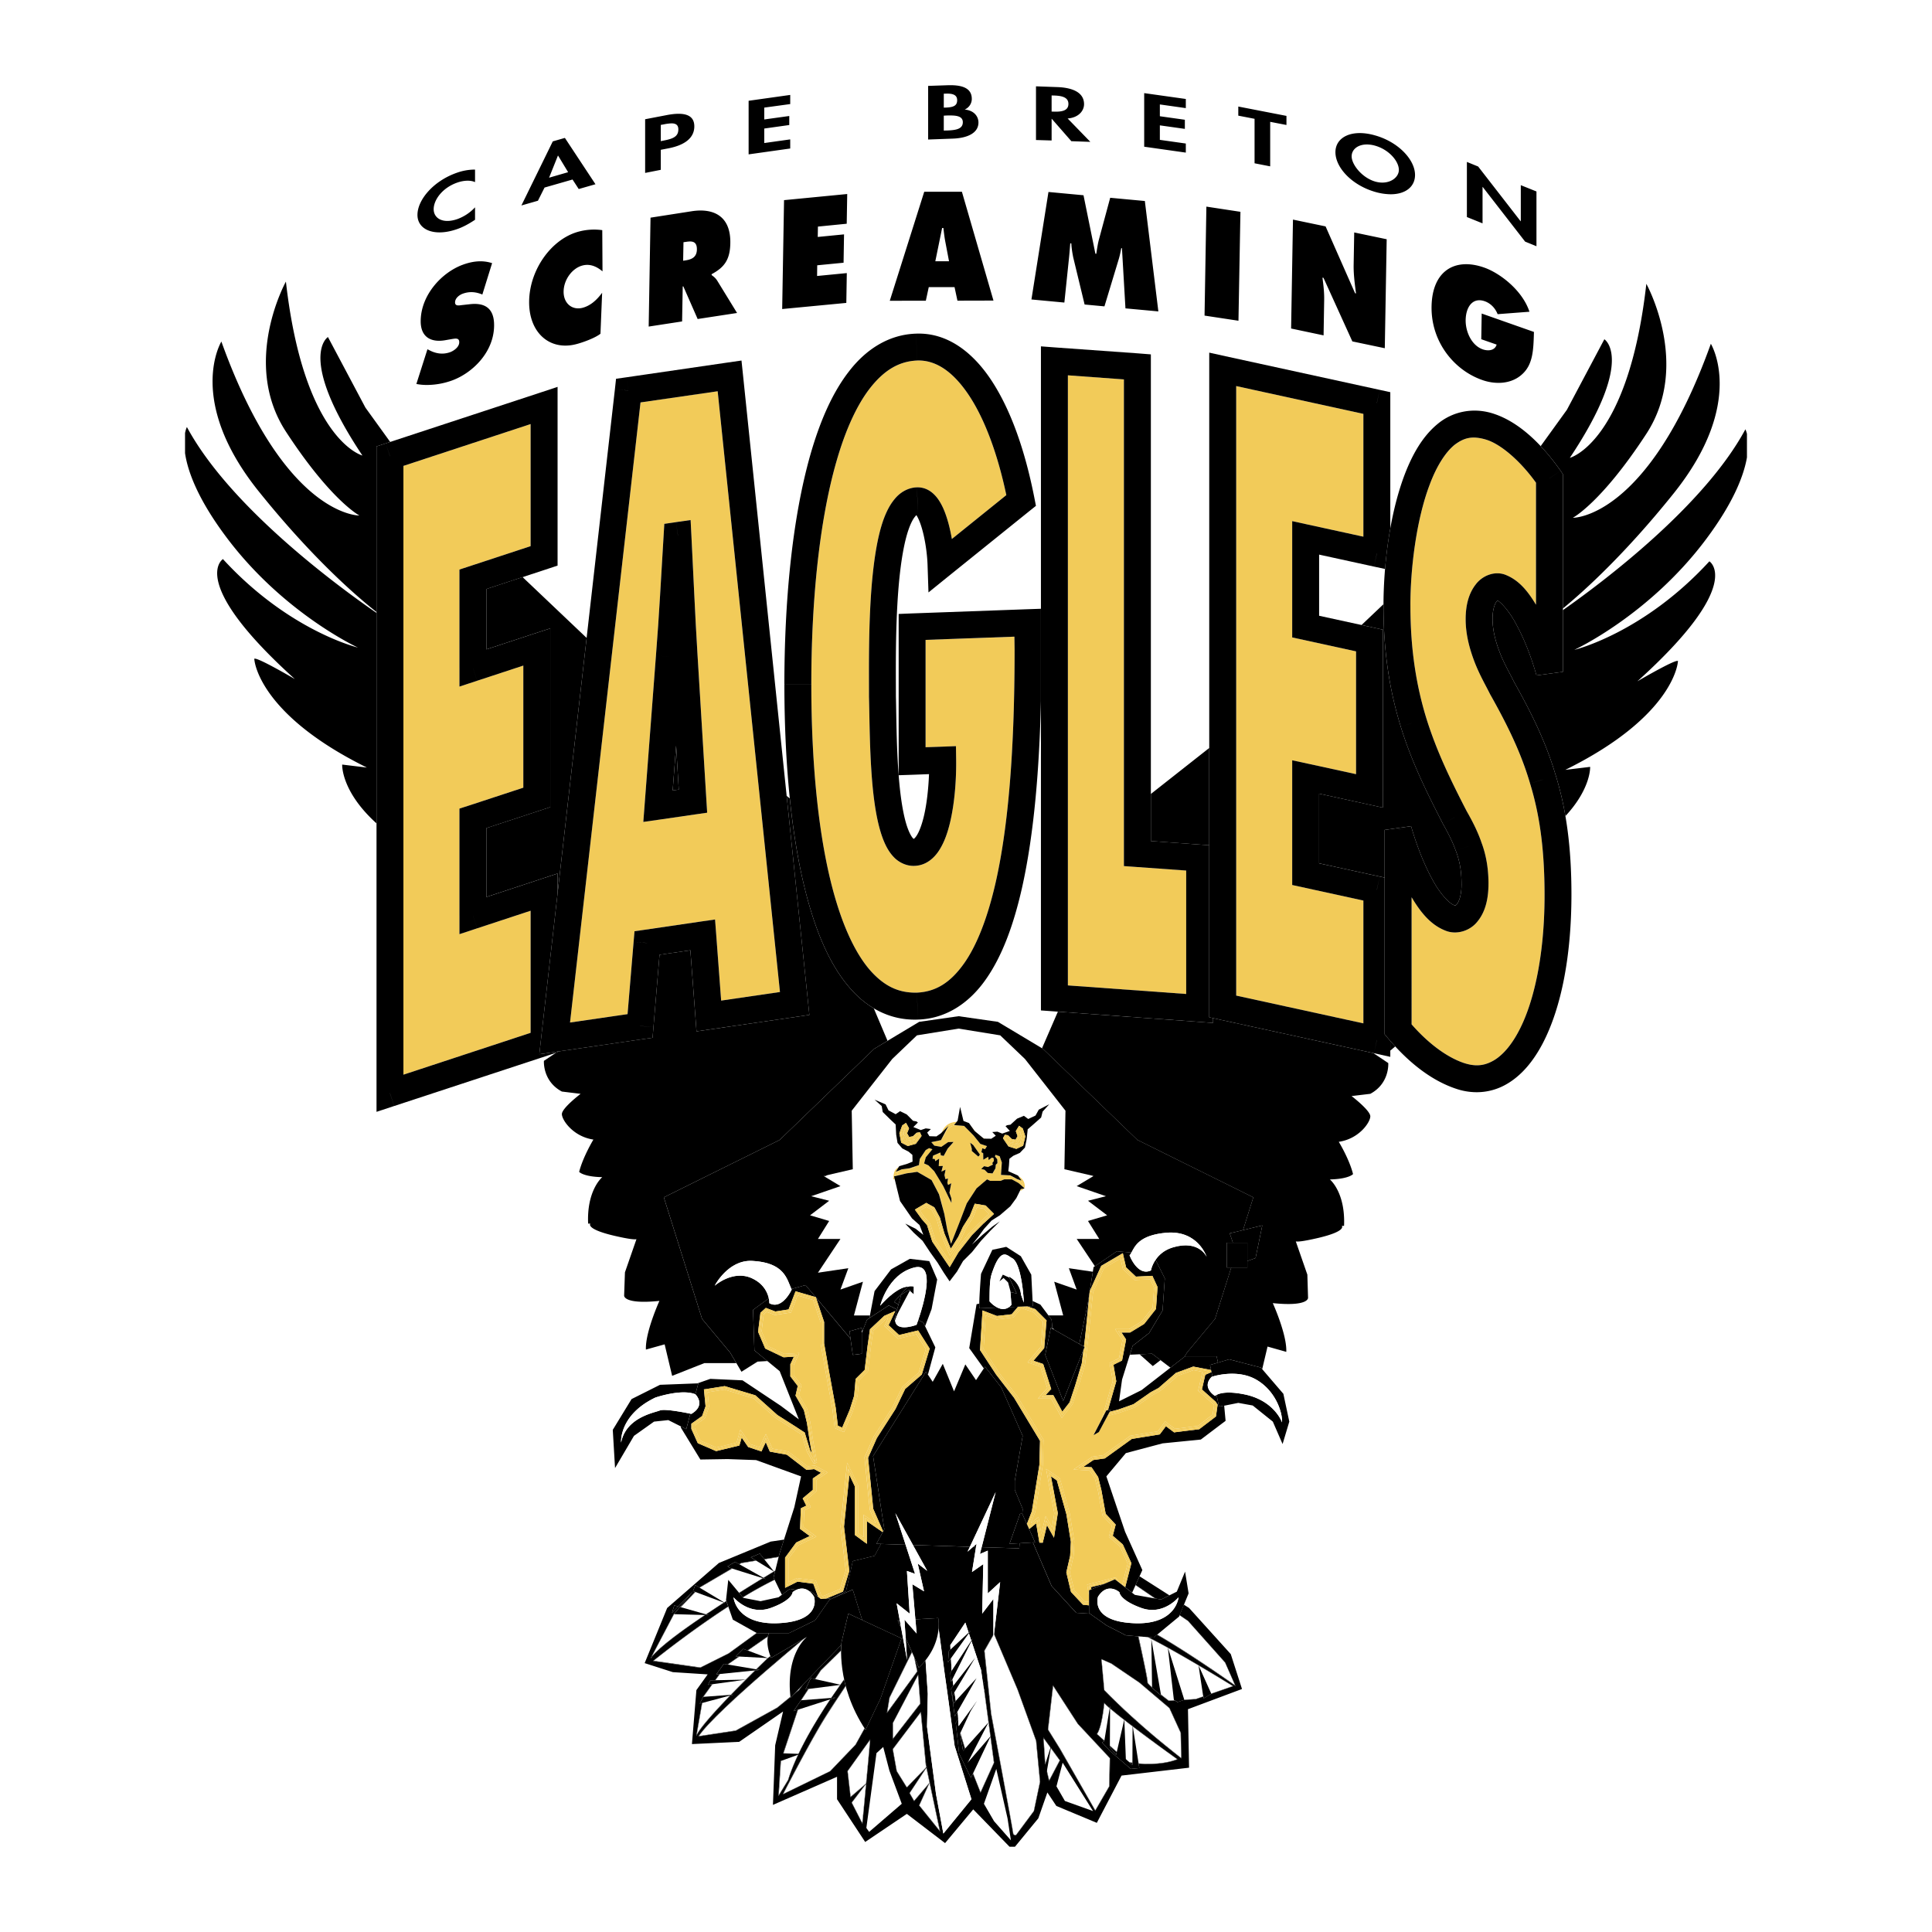<svg xmlns="http://www.w3.org/2000/svg" width="2500" height="2500" viewBox="0 0 192.756 192.756"><g fill-rule="evenodd" clip-rule="evenodd"><path fill="#fff" d="M0 0h192.756v192.756H0V0z"/><path d="M94.746 123.577l-.228-.826-.304-1.646-.189-.713a5.814 5.814 0 0 0-.313-1.152l-.024-.081-.075-.151a3.12 3.12 0 0 0-.161-.299l-.507-.972-1.424-.82-1.043.146-.488.114h-.261l-.033.013a1.548 1.548 0 0 1-.195.086c.024-.219.071-.355.229-.474.37-.313.882-.015 1.528-.352.056-.037.109-.076.152-.114l.274-.094.071-.489c.009-.048.024-.1.033-.152l.574-.858.336-.194.332.108-.659.807-.171.612.436.195.574.583.892 1.466.565 1.171.266.527-.009-.446-.195-.569.18-.949-.313.177-.075-.214.062-.432-.257.065-.094-.412.113-.541-.417.199.146-.563-.413.014.043-.745-.389.251-.047-.212-.229-.03.058-.308.73-.313.043.28.284.058.403-.735.584-.655-.541.015-.684.474-.692-.122-.304-.348.963-.204.114-.212c.298-.313.313-.622.526-.854.248-.289.531-.385.912-.418l.758.067.944.953.674.839.664.224-.195.308-.273-.09-.092.385.182.109.01.645.496-.294.039.332.322-.251.176.062.02.279-.156.204.064.156-.492.242-.385-.085-.293.274.336.086.322.317.471.043.293-.512.033-.36.162-.148-.016-.389-.232-.289.057-.156.414.142.039.104c-.01.413-.035.826.131 1.178l-.037.577.797.043c.641.285 1.195.509 1.232 1.016l-.275-.242-.672-.37h-.75l-.375.146h-1.043l-.303-.146-1.049.897-.973 1.494-.745 1.944-.797 2.017a5.855 5.855 0 0 0-.172-.443zm2.211-8.972v.229l.655.559.156-.198-.668-.949-.305-.237.162.596zm-7.263 2.585l.024.053-.024-.053zm4.772-4.553l.057.048-.057-.048z" fill="#f2cb59"/><path d="M101.842 118.78v-.133l.006-.014h.008l.092.113-.049.033h-.057v.001zm-.067 0l.066-.133v.133h-.066zm.08-.146l.311-.062c-.082.104-.186.137-.219.175l-.092-.113zm.206-.21a.124.124 0 0 0 .016-.062h.164a.448.448 0 0 1-.053.171l-.127-.109zm.015-.062a.877.877 0 0 0-.215-.592l.053.019-.314-.456c.352.219.627.513.641 1.029h-.165zm-12.938-.895c.029-.319.043-.679.385-.935.043-.028.09-.059.137-.081l-.293.46.071-.028c-.071.134-.095.284-.114.455l-.124.029.071.289-.152.009.019-.198zm10.801-1.524l.016.038-.01.095c0-.043-.006-.085-.006-.133zm-1.779-2.339l-.123-.1c.086.038.176.071.271.105l-.148-.005zm-3.899-1.138v-.004l.124.104v.004l-.124-.104.124.104-.432.428c.076-.161.147-.337.308-.532zm2.975.371l-.29-.403c.137.151.256.322.385.479l-.095-.076zm-2.975-.375c.338-.395.745-.503 1.186-.537l-.146.186c-.261.034-.494.104-.698.266l.024-.042-.242.232-.124-.105z" fill="#f2cb59"/><path d="M94.746 123.577c.058.131.114.273.171.44l-.028.081-.143-.521zm-1.035-4.337c.152.375.242.76.313 1.152l-.313-1.152zm-.26-.531c.062.1.114.199.161.299l-.161-.299zm8.543-.347h.082a.127.127 0 0 1-.016.062l-.066-.062zm0 0l-.096-.085c-.037-.507-.592-.73-1.232-1.016l.127.006.709.379.359.124a.877.877 0 0 1 .215.592h-.082zm-12.556-1.479l.531-.218.773-.104.664-.224a1.399 1.399 0 0 1-.152.114c-.646.337-1.158.038-1.528.352-.157.118-.204.255-.229.474.058-.019.12-.048.195-.086l.033-.013h.261l-.27.065-.024-.053.024.053-.394.095c.021-.171.045-.321.116-.455zm10.337-1.419l.164.479c0 .048.006.09.006.133l-.039.565c-.166-.351-.14-.764-.131-1.177zm-8.008.166l.019-.028c-.009.053-.024.104-.033.152l.014-.124zm2.699-2.993l.057.048-.057-.048.137-.261c.204-.162.437-.231.698-.266l-.114.138.248.019c-.381.033-.664.129-.912.418-.212.232-.228.541-.526.854l.469-.902z" fill="#f2cb59"/><path d="M100.723 184.252L97.1 180.52l-2.809 3.368-3.815-2.918-4.155 2.804-2.809-4.264v-2.24l-6.394 2.804.223-5.948.787-3.368-4.379 3.027-4.714.222.445-5.384 1.125-1.569-3.478-.224-2.808-.9 2.244-5.499 5.161-4.492 5.167-2.134 1.327-.195-.469 1.47-.057.233-1.457.237-.431-.546-.897.375.503.309-1.438.236h-.009l-.223.133-.404-.227-.749.444.223.148.199.062-3.241 1.901-.402-.242-.223.603-1.481 1.533-.389-.109-.228.745.617-.636.171.047-.479.574-.128.133.01.01v.004l-.01-.014v.01h-.005l-2.3 4.374.015.01-.015-.01.015.01.014.009-.014-.009.014.009c.716-.986 2.912-2.623 5.408-4.303l.36.01-.261-.071a82.76 82.76 0 0 1 1.779-1.171l.127.047-.104-.062c.07-.047.141-.09.208-.137l.184.525c-3.842 2.49-7.291 5.271-7.471 5.418h-.004l-.006.005-.028.019.034.01 4.695.669h.005v-.005l-.005-.009.005.009 2.802-1.404h.011l-.015-.01.015.01 2.817-2.05h1.205a2.058 2.058 0 0 0-.1.319l-.294.193-1.74 1.219-.422-.16-.75.75.304.014-1.134.797-.366-.062-.745 1.049.329-.034-.451.621-.48.01-.222.446.408-.052-.906 1.242v.01l-.01.037-.317.637.218-.062-.564 3.254.024.015c.283-.697 1.82-2.396 3.391-4.026l.298-.077-.236.015c.114-.114.223-.232.337-.351.393-.403.787-.798 1.152-1.162h.019-.019c.336-.338.649-.646.935-.925l.432-.043-.333-.057c.043-.039.081-.081.119-.12.313-.302.574-.554.749-.729.09-.081.161-.152.209-.194l.057-.052.009-.02-.005-.009.005.009.246-.194c.043.108.072.165.072.165l3.203-1.873c-3.104 2.586-9.231 7.809-10.441 9.682l.015.01v.005l-.015-.015-.019.033.034-.01 3.704-.559 4.161-2.301v-.006l-.009-.009.009.009 1.29-1.053c.005.014.005.034.009.053l.261-.271.57-.465h.004v-.01l-.01-.005.005.015-.009-.015h.004l.01.005.446-.589 3.78-3.922a7.724 7.724 0 0 0-.019.536l-2.04 1.997-.574.867-.408-.09-.527 1.12.281-.038-.741 1.119-.014.047-.722 1.045.418-.139-1.704 5.109-.222 3.473-.005.014h.019l.009.005.005-.005v-.005l.948-1.565h.006c.807-2.638 2.595-5.654 4.169-8.013l.043-.061.503-.161-.418.032c.313-.464.621-.901.906-1.304l.038-.005-.028-.005c.124-.175.246-.346.366-.507.042.193.09.397.141.602-.678 1.034-1.385 2.088-1.935 2.956-1.57 2.472-4.316 7.855-4.316 7.855l.014.004.005.015 4.716-2.3 2.528-2.639v-.004l-.015-.006.015.01-.015-.01.015.006.896-1.613.085.129 1.499-3.142 2.093-5.986-3.924-1.826-.944-3.04-2.096.904 1.422-.754.674-2.993 2.173-.525.64-1.187 2.457.081.944 2.903-.811-.289.275 4.26-1.304-1.034.313 1.688-.201.015.342.758.589 3.203-.143-2.201.621 1.39-2.239 4.554-.246 1.5-.005.01.015.005v.004-.004l.014.009 3.018-4.132.004-.005-.004-.004-.015.004v-.004h.015l-.285-1.323.422.948c.257-.246.484-.494.679-.74l-.005.066.223 3.291-.077 3.284.897 6.726.731 3.934 2.802-3.425-1.678-5.328-.727-5.337-.266-1.873-.606-4.521c.047-.621-.034-1.016-.034-1.016l-2.282.128-.304-3.506 1.167.708-.63-2.771.949.731-1.428-2.58 5.683.18-.233.488.546-.479.299.009-.399 2.494 1.125-.786-.109 4.938 1.119-1.46v3.557l-.912 1.599.016.01h-.006l-.01-.01v.01l.674 6.286h.014l-.014.004.014-.004h-.014v.004s.135.727.336 1.826c.211 1.096.484 2.562.762 4.032.543 2.946 1.096 5.925 1.096 6.033h.008-.008c0 .124.074.181.146.214.07.024.146.024.146.024v-.016l.01.01 1.793-2.41v-.005l.621-2.922v-.004l-.01.004v-.004h.01l-.389-4.095-.006-.004-.014.004.014-.004-1.85-5.104v-.006l-.014.006.014-.006-2.357-5.555-.004-.004.607-5.156-1.234 1.129v-4.266l-.787.332.176-.678 3.752.119.043-.513 1.318-.075 1.859 4.33 2.467 2.69 1.361.081 1.656 1.171 1.926.991 1.232.104c.023.095.049.208.072.332.104.451.232 1.053.365 1.665.256 1.22.512 2.472.484 2.576l.014.004-.014-.004c-.016.075.184.284.463.535v.028l.896.751-.008-.048c.428.333.781.597.781.597l.01-.009h.006v.005l-.016.004.01.006h.006l.605-.039.252.157.623-.208 1.209-.077v-.019l.01.015.734-.257.043.171.73-.44 2.191-.764-.004-.01h.004l-.004-.006.008-.01s-3.496-2.177-6.512-3.847l-.006-.014v.014a51.612 51.612 0 0 0-1.93-1.028l.508.043.346-.285a82.764 82.764 0 0 1 3.445 2.134c1.184.77 2.275 1.505 3.068 2.05.398.275.717.498.939.654.109.081.199.139.256.186l.07.043.02.019.01-.009.018-.01-1.014-2.297v-.009l-.01.015-.004-.006.014-.009-3.705-4.151v-.004l-.01.014v-.004l.01-.01-.844-.574.422-1.034.521.332 4.16 4.602 1.121 3.481-5.391 2.016.109 5.836-6.736.787-2.467 4.716-4.037-1.686-.896-1.346-.904 2.58-2.33 2.836h-.54v.002zm.64-1.138h.004l.006-.005-.01-.01v.015zm-7.575-.403l-.015.004.024-.009-.009.005zm-.015.004l.01-.009.005.005v-.005h.009l-1.347-6.36.057-.081-.029-.021-.037.04-.043-.201h-.015.015l-.508-5.27-.004-.037-.019.023-2.809 3.709.009.005v.005h-.014l.014-.005-.009-.005-.004.005v.005l.398 2.188h.009-.009v.004l1.011 1.627.009-.004-.009.004.004.019.015-.014 1.917-1.974-1.655 2.519.009.006-.009-.006-.006.006v.009l.456.788.01-.009-.01.009.004.014.015-.014 1.451-1.704-.972 2.141.015.005-.015-.005v.005l.009.004 2.068 2.576.004.003zm-7.75-.786l.028.047v-.053h-.015l-.013.006zm0 0l.013-.006h.015l.374-3.961.015-.01v-.004l-.004-.01-.005-.005c.189-2.016.379-4.093.389-4.359v-.062l-.023.043-2.244 3.141.01.004-.004.006-.006-.01h-.005v.01l.3 2.58h.014l.015.014 1.451-1.252-1.366 1.788.015.015-.015-.015-.004.015.004.004 1.061 2.074zm23.243-1.285l.006.019.014-.019-.01-.01.01.01 1.4-2.416.01-.004h-.016.016l.057-2.812-.01-.006-3.193-3.421-2.471-3.817-.02-.039-.01.049-.502 4.373v.009l1.18 1.908-.004.004 3.543 6.172zm-24.42-1.326l.028-.019-.015-.014h-.014v.033h.001zm-7.159-.136l-.014-.005h-.015l.029.005zm.409-.148l.037-.019-.005-.015-.014-.004-.018.038zm19.72-.188l.004.027.018-.027-.01-.01-.012.01zm.022 0l1.348-2.98v-.004h-.014.014l-.355-2.633.023-.038-.023.023-.641-4.744v-.038l-.023.028-.018.029-.062-.427.133-.28-.143.205-.199-1.381-.955-2.875.138-.271-.151.228-.248-.74.171-.236-.189.18-.332-1.006-1.499 2.249.019.437-.167.156-.081 1.129.294-.408.062 1.248-.128.204.076.901.137-.276.099.646-.236.305.37 2.766.266-.465.057.354.019.394-.246.352.342 3.089 1.177 2.415.199-.418.746 1.884.012-.01.008.008zm6.822-1.183l.006.033.018-.033-.01-.004-.014.004zm.024 0l1.068-2.016.004-.015-.004-.004-1.627-2.244-.033-.043.004.052v.006l.166 2.633.398 1.631.014-.004.01.004zm5.488-3.937l-.223.115.84.896 2.025 1.745.855-.081-.068-.44c1 .085 2.537.09 3.871-.422l.029-.006-.029-.019-.004.01.004-.01-.066-.053-.209-.146c-.17-.124-.422-.308-.73-.527-.607-.44-1.428-1.043-2.275-1.684a66.864 66.864 0 0 1-1.178-.882l-.014-.085v.077c-.285-.219-.561-.428-.826-.631v-.039l-.01.029a46.318 46.318 0 0 1-1.412-1.139v-.242l-.035.214a5.867 5.867 0 0 1-.535-.503l-.02-.024v.028l-.01.033-.004.076c-.006.066-.018.161-.033.284-.033.238-.076.556-.133.901-.113.688-.303 1.456-.551 1.789l.01.009-.01-.009-.01.009.01.01.75.679-.009.038zm7.68 1.699l.025.019v-.032h-.01.01l-.059-2.524v-.005l-.01.005.01-.005-1.123-2.467v-.005l-2.979-2.533-2.805-1.907-1.016-.444-.023-.016.006.024.283 3.088h.01-.01v.015c3.484 3.589 7.691 6.787 7.691 6.787zm-28.799-1.879l.023-.033-.01-.01h-.014v.043h.001zm.024-.033l2.756-3.534v-.009l-.223-2.866-.009-.042-.019.038-2.524 4.829.009.005-.009-.005-.004.005v1.569h.014l.009.01zm-19.597-.342l.015.005-.024-.015.009.01zm19.037-2.281l-.014-.005-.015-.009.029.014zm30.801-1.353l.01-.004-.01-.015v.019zm3.709-1.304v.01l.035-.01-.031-.016-.004.016zm.225-.056l-.016.009.047.028-.02-.047-.011.01zm-20.096 12.513h.004l.006.009-.01-.009zm9.559-4.834l.266.037v.195l-.266-.232zm-16.082-.17l.019.056-.118.139.099-.195zm9.103-.048l.016.01-.016-.01zm4.996-1.29v-.156l.684.621-.062.267-.622-.732zm-14.947-1.386l.014-.028.471 1.543-.186.203-.299-1.718zm-8.985.599l-.004-.005.01.005H86.8zm17.757-1.011h.004l-.014.009.01-.009zm-7.496-2.305l.219-.305-.357.599.138-.294zm19.625.17h.01-.01zm-24.866-.445h.004l.009.009-.013-.009zm3.215-.821l.189-.318.133.863-.247.275-.075-.82zm-24.89.147h.009-.009zm31.384-.731h.014l-.014.004v-.004zm-9.933-1.461h.014-.014zm-1.356-5.512l.028.034h-.028v-.034zm-22.406-1.267l1.31-1.58.199.076-1.456 1.522-.053-.018zm47.463-.835l-1.994-1.361.389-.863 2.98 1.901-.832.419-.543-.096zm-41.542-.553a234.35 234.35 0 0 1 2.372-1.477l.279.09-.223-.122c.366-.224.711-.438 1.034-.631l.009.004-.004-.004.118-.077-.167.674.099.209a37.699 37.699 0 0 0-3.168 1.756l-.349-.422z"/><path d="M67.247 161.051l.004-.005 3.065.086c-2.372 1.594-4.469 3.146-5.285 4.142l2.216-4.223zm.673-.697l1.457-1.519 2.832 1.049c-.603.389-1.201.783-1.785 1.177l-2.504-.707zm-.682.692h.004l.005.005-.009-.005zm2.561-2.643l3.249-1.906 3.046.953c-.736.452-1.537.944-2.357 1.462l-1.077-1.291-.223 2.021.028.081a7.262 7.262 0 0 0-.227.147l-2.439-1.467zm3.975-2.333l.199-.118v.004l1.475-.246 1.746 1.072c-.327.194-.674.407-1.034.631l-2.386-1.343zm2.485-.493l1.424-.232-.332 1.342-.148.09-.944-1.2z" fill="#fff"/><path d="M64.937 165.426l-.015-.01.028.019-.013-.009zm-.015-.01l2.3-4.374h.005v-.01l.01.014.009.005-.005-.005h.009l-.004.005-2.216 4.223c.816-.996 2.913-2.548 5.285-4.142h.043c-2.496 1.68-4.692 3.316-5.408 4.303l-.028-.019zm5.502-4.355c.584-.394 1.182-.788 1.785-1.177l.028.016c-.598.383-1.195.776-1.779 1.171l-.034-.01zm-3.196-.029l.128-.133-.118.143-.01-.01zm.659-.688l1.456-1.522.034.014-1.457 1.519-.033-.011zm4.35-.474c.075-.052.152-.101.227-.147l.005.024c-.067.047-.138.09-.208.137l-.024-.014zm1.499-.958c.82-.518 1.622-1.01 2.357-1.462l.034.01c-.741.455-1.546.954-2.372 1.477l-.019-.025zm-3.966-.527l3.241-1.901.038.014-3.249 1.906-.03-.019zm6.39-.972c.36-.224.707-.437 1.034-.631l.024.015c-.323.193-.668.407-1.034.631l-.024-.015zm1.043-.637l.148-.09-.01.033-.118.077-.02-.02zm-3.462-.72l.223-.133h.009l1.438-.236.038.023-1.475.246v-.004l-.199.118-.034-.014zm2.495-.507l1.457-.237-.009.033-1.424.232-.024-.028z"/><path d="M65.211 165.695l.076-.058c.066-.057.162-.132.289-.232a106.576 106.576 0 0 1 4.645-3.457 85.932 85.932 0 0 1 2.442-1.651l.452 1.295 2.367 1.328-2.809 2.044v-.004l-2.802 1.4-4.66-.665zm8.948-6.276l-.034-.042a39.957 39.957 0 0 1 3.159-1.751l.726 1.49-.336.246-1.793.389-1.722-.332z" fill="#fff"/><path d="M69.875 166.393l-4.695-.669-.034-.01.028-.019.006-.005h.004c.18-.146 3.629-2.928 7.471-5.418l.01.024c-.845.55-1.669 1.11-2.442 1.651a104.199 104.199 0 0 0-4.645 3.457c-.127.101-.223.176-.289.232l-.076.058 4.659.665 2.802-1.4v.004l2.809-2.044.028.014-2.817 2.05-.015-.01.015.01h-.011l-2.802 1.404-.005-.009.005.009v.005h-.006v.001zm4.231-7.035a37.699 37.699 0 0 1 3.168-1.756l.01.023a39.957 39.957 0 0 0-3.159 1.751l-.019-.018z"/><path d="M70.064 169.903l2.771-.741c-1.498 1.552-2.951 3.16-3.32 3.905l.549-3.164zm1.025-1.869l3.301-.45c-.474.469-.982.985-1.489 1.509l-2.723.203.911-1.262zm.74-1.015l3.492-.365-.926.921-3.017.065.451-.621zm.793-.95l1.143-.796 2.822.152c-.077.075-.521.497-1.152 1.118l-2.813-.474zm3.988-.643l-.004-.01h-.009l-.005.004-1.978-.745 1.722-1.199.271-.18c-.143.739.114 1.56.246 1.926l-.246.194.003.01z" fill="#fff"/><path d="M69.48 173.171l-.009-.01.024.015-.015-.005zm-.009-.01l.564-3.254.028-.004-.55 3.164c.37-.745 1.822-2.354 3.32-3.905l.052-.013c-1.571 1.631-3.108 3.329-3.391 4.026l-.023-.014zm.674-3.865v-.01l.906-1.242.038-.01-.911 1.262h-.033.009l-.019.037.01-.037zm4.245-1.712l.048-.01c-.366.364-.76.759-1.152 1.162-.114.118-.223.236-.337.351l-.047.006a98.968 98.968 0 0 1 1.488-1.509zm-2.594-.565h.032l-.451.621h-.032l.451-.621zm3.525-.366l.052-.004c-.285.279-.599.587-.935.925h-.043c.333-.332.646-.641.926-.921zm.114-.109c.631-.621 1.076-1.043 1.152-1.118h.023l-.019-.006.005-.004h.009l.004.01.005.009-.009.02-.057.052c-.048.042-.12.113-.209.194a53.58 53.58 0 0 1-.749.729c-.038.039-.075.081-.119.12l-.036-.006zm-2.856-.479l1.134-.797.052.005-1.143.796-.043-.004zm4.027-.649l.246-.194a.028.028 0 0 1 .009.019l-.246.194-.009-.019zm-2.025-.751l1.74-1.219.294-.193c-.005.013-.005.027-.009.043l-.271.18-1.722 1.199-.032-.01z"/><path d="M76.445 166.701a281.317 281.317 0 0 1 3.823-3.244c0-.006 0-.006.005-.006l.246-.143s-2.134 1.624-1.66 5.974l-1.31 1.071h.005l-4.151 2.296-3.663.555c.837-1.275 3.873-4.046 6.705-6.503zm3.548 1.508l-.304.403-.005-.004-.37.303.679-.702zm-.298.409l.004.004h-.004v-.004z" fill="#fff"/><path d="M69.694 173.214l.015.015v-.005l-.015-.01c1.21-1.873 7.338-7.096 10.441-9.682l.137-.081c-.005 0-.005 0-.005.006-1.02.849-2.395 2.011-3.823 3.244-2.832 2.457-5.868 5.228-6.704 6.503l3.663-.555 4.151-2.296h-.004l1.31-1.071c.004.014.004.022.004.037l-1.29 1.053-.009-.009.009.009v.006l-4.161 2.301-3.704.559-.034.01.019-.034zm9.62-4.303l.37-.303.005.004.304-.403.161-.171-.446.589-.014-.009.009.019-.005-.015.01.005v.01h-.004l-.57.465.18-.191z"/><path d="M77.916 175.7l1.708-5.129 3.196-1.024c-1.584 2.358-3.382 5.394-4.202 8.051v-.006l-.921 1.509.219-3.401zm2.77-7.197l3.13-.397c-.283.403-.587.839-.901 1.299l-2.974.229.745-1.131zm.649-.982l.565-.854h-.005l2.017-1.974c-.006.66.047 1.66.304 2.855-.124.171-.251.348-.384.537l-2.497-.564z" fill="#fff"/><path d="M77.678 179.177h-.019l.005-.014.222-3.473 1.704-5.109.034-.01-1.708 5.129-.219 3.4.921-1.509v.006c.82-2.657 2.618-5.692 4.202-8.051l.039-.014c-.015.019-.03.042-.043.061-1.575 2.358-3.363 5.375-4.169 8.013h-.007l-.948 1.565v.005l-.005.005-.009-.004zm-.019 0h.015l.014.005-.029-.005zm2.248-9.549l.741-1.119.038-.006-.745 1.13h-.019l-.028.042.013-.047zm3.909-1.523l.034-.005c-.285.402-.593.84-.906 1.304h-.028c.313-.46.617-.895.9-1.299zm.015-.018c.133-.189.261-.366.384-.537.004.01.004.02.01.034-.12.161-.242.332-.366.507l-.028-.004zm-2.529-.57l.574-.867 2.04-1.997c0 .013 0 .028-.004.042l-2.017 1.974h.005l-.565.854-.033-.006z"/><path d="M78.167 178.954c.023-.037.051-.104.09-.18.081-.148.189-.37.332-.642.289-.545.678-1.295 1.119-2.12.887-1.66 1.968-3.625 2.751-4.853.546-.863 1.244-1.912 1.921-2.933a14.594 14.594 0 0 0 1.873 4.203l-.901 1.628.01.009-.01-.009-2.524 2.633v.005l-4.671 2.276.01-.017z" fill="#fff"/><path d="M78.115 178.997l.014.004.005.015-.037.019.018-.038zm.013.004l-.014-.004s2.746-5.384 4.316-7.855c.55-.868 1.257-1.922 1.935-2.956l.015.042c-.678 1.021-1.375 2.069-1.921 2.933-.783 1.228-1.864 3.192-2.751 4.853-.441.825-.83 1.575-1.119 2.12-.143.271-.251.493-.332.642-.039.075-.067.143-.09.18l-.009.019 4.671-2.276v-.005l2.524-2.633.024.019-.015-.01.015.006v.004l-2.528 2.639-4.716 2.3-.005-.018zm7.225-4.942l.901-1.628c.011.01.015.02.02.029l-.896 1.613-.025-.014z"/><path d="M84.989 179.846l1.408-1.845a629.4 629.4 0 0 1-.37 3.875l-1.038-2.03zm-.413-3.14l2.215-3.093c-.019.379-.199 2.348-.385 4.278 0 .014 0 .032-.004.052l-1.533 1.314-.293-2.551zm-.019 0h.004-.004z" fill="#fff"/><path d="M86.023 181.929l.013-.006h.015v.053l-.028-.047zm-1.064-2.075l-.004-.004.004-.015.015.015-.015-.015 1.366-1.788-1.451 1.252-.015-.014h-.014l-.3-2.58v-.01h.005l.006.01h.004l-.01-.01 2.244-3.141.023-.043v.062c-.01.267-.199 2.344-.389 4.359l.009.015v.004l-.015.01-.374 3.961h-.015l-.013.006-1.061-2.074zm1.068 2.022a629.4 629.4 0 0 0 .37-3.875l-1.408 1.845 1.038 2.03zm-1.451-5.17l.293 2.552 1.533-1.314c.004-.02.004-.038.004-.052.186-1.931.366-3.899.385-4.278l-2.215 3.092zm2.229-3.145l-.01-.005.004.005h.006zm-1.959 5.725h.014l.015.014-.028.019v-.033h-.001z"/><path fill="#fff" d="M88.119 174.296l.616 2.357 1.234 3.311-3.254 2.804-.279-.394 1.009-7.462.674-.616zM93.783 182.706l.005.005-.005-.005zm-2.059-2.58l1.006-2.215-.015-.01-.009-.006-1.503 1.761-.438-.76 1.661-2.514 1.329 6.267-2.031-2.523zm-.973-1.233zm-1.275-2.197v.004l-.389-2.182 2.774-3.672.502 5.242.02-.006-.02.006.049.223-1.937 1.997-.999-1.612zm-.409-2.182v.005-.005z"/><path d="M93.788 182.711l.009-.005-.024.009.015-.004zm-.02 0l-2.068-2.576-.009-.004v-.005l.015.005-.015-.005.972-2.141-1.451 1.704-.015.014-.004-.014.01-.009-.01.009-.456-.788v-.009l.006-.006.009.006-.009-.006 1.655-2.519-1.917 1.974-.015.014-.004-.019.009-.004-.009.004-1.011-1.627v-.004h.009-.009l-.398-2.188v-.005l.004-.005.009.005-.014.005h.014l-.009-.01 2.809-3.709.019-.023.004.037.508 5.27-.034.006-.502-5.242-2.774 3.672.389 2.182v-.004l1 1.612 1.937-1.997-.049-.223.034-.006.043.201.037-.04.029.021-.057.081 1.347 6.36h-.015l-.01.009-.004-.003zm-.014-.062l-1.329-6.267-1.661 2.514.438.76 1.503-1.761.024.016-1.006 2.215 2.031 2.523z"/><path d="M89.087 171.934h-.005l2.505-4.782.218 2.813-2.717 3.496v-1.527h-.001zm-.02 0z" fill="#fff"/><path d="M89.053 173.503h.014l.01.01-.023.033v-.043h-.001zm.014 0h-.014v-1.569l.004-.005.009.005-.009-.005 2.524-4.829.019-.038.009.042.223 2.866v.009l-2.756 3.534-.009-.01zm.02-1.569v1.527l2.717-3.496-.218-2.813-2.505 4.782h.006zm2.746-1.955l-.009-.009h-.004l.013.009zm-.232-2.87l.009-.006h-.014l.005.006z"/><path d="M88.503 170.881v.004-.004zm.261-1.505l2.229-4.524.203.454.31 1.443-2.98 4.074.238-1.447zm2.752-2.627h.004v.004l-.004-.004z" fill="#fff"/><path d="M88.489 170.876l.015.009.014.005-.029-.014zm.014.005l-.015-.005.005-.01.246-1.5 2.239-4.554.015.039-2.229 4.524-.238 1.447 2.98-4.074-.31-1.443.053.12.285 1.323h-.019l.004.004.015-.004.004.004-.004.005-3.018 4.132-.013-.008z"/><path d="M97.084 176.924l1.727-3.648.348 2.586-1.33 2.94-.745-1.878zm-.432-1.277l1.969-3.795.186 1.39-2.135 2.477-.02-.072zm-.835-2.755l.993-2.111.668-1.109.701-.973-.023-.157.014-.028.447 3.335-2.326 2.604-.474-1.561z" fill="#fff"/><path d="M97.816 178.846l.012-.01.01.01-.018.027-.004-.027zm.012-.01l-.012.01-.746-1.884.014-.038.744 1.878 1.33-2.94-.348-2.586.02-.047.355 2.633h-.014.014v.004l-1.348 2.98-.009-.01zm-1.195-3.15l.019-.038.02.071-.02.022-.019-.055zm-.835-2.752l.019-.042.474 1.561-.022.024-.471-1.543zm2.823-1.081l.006-.015-.01.01-.447-3.335-.014.028-.008-.052.018-.029.023-.028v.038l.641 4.744-.023.028-.186-1.389zm-1.699-1.314l.357-.599.199-.27-.668 1.109.112-.24z"/><path fill="#fff" d="M99.4 176.482l-1.234 3.482 1.01 1.736 1.683 1.912-.336-2.191-1.123-4.939zM101.35 183.09l-.033-.009-.092-.019c-.064-.028-.133-.081-.133-.187h-.014.014c0-.227-2.189-11.896-2.189-11.896h-.012.012l-.67-6.281.883-1.556v.426l.061-.516 2.34 5.516 1.85 5.113.389 4.086-.611 2.912-1.789 2.409h-.006v.002zm2.423-5.321l.004.004-.004-.004zm-2.244-9.204v.004h-.014l.014-.004z"/><path d="M101.363 183.114v-.014l.01.01-.006.005h-.004v-.001zm-.146-.024c-.072-.033-.146-.09-.146-.214h.021c0 .105.068.158.133.187l.092.019.033.009h.004l1.789-2.409.611-2.912-.389-4.086-1.85-5.113-2.34-5.516.006-.053.004.004 2.357 5.555-.027.01.027-.004h-.014l.014-.006v.006l1.85 5.104-.014.004.014-.004.006.004.389 4.095h-.014l.004.004.01-.004v.004l-.621 2.922v.005l-1.793 2.41-.01-.01v.015c0-.002-.076-.002-.146-.026zm1.949-2.391l-.006-.009h-.004l.01.009zm-2.096 2.177c0-.108-.553-3.087-1.096-6.033-.277-1.471-.551-2.937-.762-4.032-.201-1.1-.336-1.826-.336-1.826v-.004h.014l-.014.004.025-.004s2.189 11.669 2.189 11.896h-.02v-.001zm-2.193-11.896l-.674-6.286v-.01l.01.01h.006l-.016-.01.912-1.599v.058l-.883 1.556.67 6.281h-.025z"/><path fill="#fff" d="M105.752 174.452l-1.178-1.897.498-4.341 2.449 3.781 3.196 3.42-.057 2.804-1.385 2.39-3.523-6.157z"/><path d="M109.266 180.644l-3.543-6.173.004-.004-1.18-1.908v-.009l.502-4.373.01-.049.02.039 2.471 3.817 3.193 3.421.01.006-.057 2.812h-.016.016l-.01.004-1.4 2.416-.01-.01.01.01-.014.019-.006-.018zm.009-.035l1.385-2.391.057-2.804-3.195-3.42.014-.005-.014.005-2.449-3.781-.498 4.341 1.178 1.897 3.522 6.158zm-3.539-6.153l.016-.004-.016.004zm.016-.004zm-1.205-1.893l.014-.009h-.004l-.01.009z"/><path fill="#fff" d="M109.053 180.69l-3.032-4.825-.617 2.359.842 1.461 2.807 1.005zM104.295 176.026l-.17-2.589 1.598 2.196-1.045 1.983-.383-1.59z"/><path d="M104.66 177.663l.014-.004.01.004-.018.033-.006-.033zm.014-.004l-.014.004-.398-1.631-.166-2.633v-.006l-.004-.052.033.043 1.627 2.244.004.004-.004.015-1.068 2.016-.01-.004zm.004-.043l1.045-1.983-1.598-2.196.17 2.59.383 1.589zm1.074-1.969l-.016-.01.016.01z"/><path d="M117.818 175.368l-.137-.109c-.123-.1-.299-.232-.521-.412-.447-.356-1.086-.869-1.832-1.49-1.484-1.248-3.4-2.946-5.143-4.738l-.279-3.061.988.437v.004l2.803 1.903v.005l2.969 2.519 1.125 2.462.057 2.495-.03-.015z" fill="#fff"/><path d="M117.852 175.425s-4.207-3.198-7.689-6.788v-.015h.01-.01l-.283-3.088-.006-.024.023.016 1.016.444 2.805 1.907 2.979 2.533v.005l1.123 2.467-.01.005.01-.005v.005l.059 2.524h-.01.01v.032l-.027-.018zm-2.524-2.069c.746.621 1.385 1.134 1.832 1.49.223.18.398.312.521.412l.137.109.029.014-.057-2.495-1.125-2.462-2.969-2.519v-.005l-2.803-1.903v-.004l-.988-.437.279 3.061c1.744 1.793 3.66 3.491 5.144 4.739zm1.358-2.941h.01-.01zm-2.975-2.523l.006-.015-.006.015zm-2.809-1.907l.01-.016-.01.016z"/><path d="M114.176 175.971c-.209-.01-.402-.024-.578-.038l-.58-3.667a216.545 216.545 0 0 0 4.422 3.254c-.939.355-1.979.455-2.859.455-.14 0-.276-.004-.405-.004zm-1.504-.153l-.346-.313-.152-3.89c.266.21.541.418.826.632l-.02 3.614c-.126-.014-.226-.033-.308-.043zm-1.94-1.665l.02-3.686c.369.317.857.712 1.408 1.138l-.74 3.174-.688-.626zM109.461 173c.471-.649.691-2.771.721-3.054.119.128.299.293.525.488l-.521 3.221-.725-.655z" fill="#fff"/><path d="M113.602 175.961l-.004-.028c.176.014.369.028.578.038.953.028 2.178-.038 3.264-.451a216.545 216.545 0 0 1-4.422-3.254l-.004-.043c.385.295.783.593 1.178.882a152.718 152.718 0 0 0 3.005 2.211l.209.146.066.053-.004.01.004-.01.029.019-.029.006c-.939.36-1.982.465-2.865.465a13.866 13.866 0 0 1-1.005-.044zm-.887-.105l-.043-.038c.082.01.182.028.309.043v.032c-.106-.013-.196-.028-.266-.037zm-1.983-1.665v-.038l.688.626-.004.033-.684-.621zm-1.3-1.181l-.01-.01.01-.009.01.009-.01-.009c.248-.333.438-1.101.551-1.789.057-.346.1-.663.133-.901.016-.123.027-.218.033-.284l.004-.076.01-.033v-.028l.02.024c.109.124.293.295.535.503l-.01.028a6.888 6.888 0 0 1-.525-.488c-.029.283-.25 2.404-.721 3.054l.725.655-.004.033-.751-.679zm2.742-1.395v-.032c.266.203.541.412.826.631v.033a40.162 40.162 0 0 1-.826-.632zm-1.422-1.147v-.033c.369.312.863.711 1.412 1.139l-.004.032a36.596 36.596 0 0 1-1.408-1.138z"/><path d="M115.461 163.081l2.174-1.793.053-.128.838.568.01-.013v.004l-.01.009 3.701 4.151.01-.01.004.006-.014.004.99 2.254c-.44-.313-4.483-3.163-7.756-5.052zm-2.238-3.961l-.27-.214.336-.754 1.936 1.324-2.002-.356z" fill="#fff"/><path d="M123.236 168.186l.016-.009.012-.01.02.047-.048-.028zm-.019-.019l-.07-.043c-.057-.047-.146-.104-.256-.186-.223-.156-.541-.379-.939-.654-.793-.545-1.885-1.28-3.068-2.05a83.841 83.841 0 0 0-3.445-2.134l.023-.02c3.273 1.889 7.316 4.739 7.756 5.053l-.99-2.254.014-.004.01-.015v.009l1.014 2.297-.018.01-.01.009-.021-.018zm-4.692-6.438l.01-.009.01-.014v.004l3.705 4.151-.023.019-3.702-4.151zm-.837-.569l.014-.028.844.574-.02.022-.838-.568zm-2.463-1.683l-1.936-1.324.014-.023 1.994 1.361-.072-.014z"/><path d="M116.623 169.689h.006-.006zm-.014-.028l-.07-.053a8.827 8.827 0 0 0-.242-.186c-.133-.104-.299-.23-.469-.369l-.959-5.521.074 4.796c-.27-.237-.453-.431-.436-.489.043-.189-.658-3.406-.916-4.577l.91.075c.609.305 1.301.674 2.018 1.068l.598 5.188.066.043-.555.034-.019-.009zm-.076-5.247c.922.513 1.889 1.067 2.785 1.594l.266.157.445 2.984.023.099-.738.256v.005l-1.158.072-1.623-5.167zm3.055 1.755c.906.537 1.732 1.03 2.344 1.405.332.203.604.37.793.482.09.058.166.105.217.139l.049.032-2.145.745-1.258-2.803zm3.435 2.064v-.006l.004.006h-.004z" fill="#fff"/><path d="M116.623 169.704l-.01-.006.016-.004-.006-.005-.01.009s-.354-.264-.781-.597l-.004-.048c.17.139.336.266.469.369.105.077.184.139.242.186l.07.053.02.01.555-.034.051.028-.605.039h-.007zm1.537-.11l-.004-.013 1.158-.072v-.005l.738-.256.01.028-.734.257-.01-.015v.019l-1.209.077.051-.02zm1.158-.075l.01.015-.01.004v-.019zm1.537-.528l-.01-.019 2.145-.745-.049-.032-.217-.139c-.189-.112-.461-.279-.793-.482-.611-.375-1.438-.868-2.344-1.405l-.01-.019.006.015-.266-.157a141.847 141.847 0 0 0-2.785-1.594l-.014-.043c3.016 1.67 6.512 3.847 6.512 3.847l-.008.016.004.01-2.191.764.02-.017zm-6.375-1.156l.027.004-.027-.004c.027-.104-.229-1.356-.484-2.576-.133-.612-.262-1.214-.365-1.665a6.236 6.236 0 0 0-.072-.332h.033c.258 1.171.959 4.388.916 4.577-.018.059.166.252.436.489v.042c-.28-.251-.479-.46-.464-.535zm8.547.398l.004-.016.031.016-.035.01v-.01zm-8.525-4.896l.082.006c.588.294 1.248.649 1.93 1.028l.006.034a61.622 61.622 0 0 0-2.018-1.068zM80.519 163.309l-3.586 2.097s-.654-1.423-.218-2.472h2.006l2.604-1.271 1.419-2.034.242-.13 2.096-.904.944 3.04-1.391-.646-.672 2.842s-.015.1-.029.285l-5.062 5.256c-.521-4.417 1.647-6.063 1.647-6.063z"/><path d="M83.964 163.831l.672-2.842 5.314 2.472-2.093 5.986-1.499 3.142c-2.996-4.493-2.394-8.758-2.394-8.758zM110.789 174.737l-.84-.896.223-.115.58-3.534-.02 4.156.622.731.82-3.535.152 3.961.654.584.02-3.952.67 4.264-.856.081-2.025-1.745zM104.281 176.032l.621-1.965-.564 3.26-.338-1.181.281-.114zM95.695 174.965l-.342-3.089.246-.352.038.689 1.423-1.969-1.276 2.717.299 1.718 2.543-2.842-2.093 4.042 2.32-2.689-1.982 4.189-1.176-2.414zm2.381-6.978l.143-.205-.133.28-.01-.075zM77.906 175.694l1.945-.705-2.173-.077.228.782zM79.922 169.633l3.44-.261-4.191 1.348.751-1.087zM80.894 167.427l2.993.669-3.52.451.527-1.12zM72.213 166.004l3.592.602-4.337.447.745-1.049zM70.154 169.296l3.031-.224-3.367.898.336-.674zM70.866 167.649l3.591-.075-3.813.522.222-.447zM73.408 165.255l.751-.75 2.451.921-3.202-.171z"/><path d="M93.389 179.001l-.897-6.726.077-3.284-.223-3.291.005-.066c.948-1.201 1.228-2.381 1.295-3.183l.606 4.521.266 1.873.727 5.337 1.678 5.328-2.802 3.425-.732-3.934z" fill="#fff"/><path d="M117.117 169.594l-.603-5.237 1.646 5.237-.674.228-.369-.228zM120.029 169.149l-.451-2.999 1.277 2.841-.75.456-.076-.298zM67.238 161.046l.597-.721 2.885.816-3.482-.095zm.037-.877l.389.109-.617.636.228-.745zm.389.109l1.481-1.533-1.31 1.58-.171-.047zm1.481-1.533l.223-.603 2.997 1.804-3.22-1.201zM72.811 156.422l-.223-.149.749-.444 3.07 1.721-3.596-1.128zM74.908 155.378l.897-.375 1.422 1.798-2.319-1.423z"/><path d="M95.581 171.131l-.057-.354 1.908-3.35-2.074 2.268-.133-.863 2.061-3.426-2.161 2.766-.099-.646 1.897-3.794.955 2.875.303 2.092-2.542 3.516-.058-1.084zm-.703-5.683l1.783-2.5.248.74-1.969 3.008-.062-1.248zm-.066-1.313l1.499-2.249.332 1.006-1.812 1.68-.019-.437z" fill="#fff"/><path d="M90.358 163.423l-.118-1.797h.028l1.186 1.347-.124-1.409 2.282-.128s.527 2.581-1.94 4.938l-1.314-2.951zm-.788-1.76l.201-.015.141.772-.342-.757zM94.665 164.728l2.168-2.016-2.249 3.144.081-1.128zM94.812 166.9l2.249-3.439-2.173 4.341-.076-.902zM94.888 168.476l2.397-3.071-2.25 3.744.076.821 2.321-2.543-2.174 3.814-.37-2.765zM114.943 168.398l-.074-4.866.971 5.617-.897-.751zM125.795 136.441l-3.166-.82-1.109.331-.137-.631h-3.146l-.061.048.246-.418 2.803-3.368 1.617-5.123h1.605v-.649l.82-.295.674-3.254-1.926.471 1.027-3.274-11.561-5.726-9.43-9.093-.09-.053 1.584-3.653 14.041 1.016 1.443.11v-.48l.668.148 15.318 3.339 1.492.996s.158 2.024-1.791 3.068l-1.869.224s1.869 1.428 1.869 2.021c0 .599-1.121 2.249-3.146 2.543 0 0 1.053 1.723 1.424 3.221 0 0-.371.45-2.092.526-.08.005-.152.005-.219.01.139.114 1.551 1.419 1.414 4.63h-.223s.521.521-2.32 1.195c-1.537.36-2.086.397-2.271.356l1.152 3.316.07 2.313s.078.897-3.518.527c0 0 1.422 3.136 1.346 4.862l-1.869-.527-.535 2.254-.134-.161zm-12.098-1.323l1.246-.058.846.641-.773.592-1.319-1.175zm-4.668-17.808l.076.019-.053.029-.023-.048zm28.338-13.539h1.271-1.266l-.27 1.229.265-1.229zm1.344.081c.162.186.326.37.494.546l-.463.398-.031.005v-.949zm6.437-13.525c-.424-.075-1.424-1.048-2.23-2.566-.834-1.499-1.59-3.453-2.135-5.332l-2.637.374v4.753l-.494-.105-.279 1.315-.006-.006.285-1.31-6.043-1.317v-6.95l4.742 1.038 1.627.356v-1.67h-1.342 1.342V62.823l-1.057-.232-1.076-.237 2.186-2.073v.147h1.338-1.338c-.01 4.758.664 8.662 1.723 12.063l1.281-.394-.428.133-.854.261v.01c1.088 3.5 2.557 6.489 4.189 9.653l.014.028.008.019c.514.916.955 1.756 1.277 2.676l1.271-.441-.027.01-1.244.431.014.019.006.019c.346.925.555 1.902.555 3.278h1.348-1.348c.01 1.186-.293 1.826-.469 2.025-.092.105-.139.114-.152.114l-.01.009-.037-.014zm-25.361-6.057l-4.965-.36v-4.696l5.824-4.588v9.706l-.859-.062zm19.707-1.466l1.289-.374-1.275.374h-.014zm5.608-1.243l.031-.019-1.168.659 1.137-.64zm10.125-4.173h-.004c-.967-3.284-2.387-6.182-4.135-9.293-.48-.968-1.064-1.968-1.453-2.999-.416-1.067-.721-2.22-.721-3.325-.01-1.01.252-1.594.422-1.783l.066-.077c.365.18 1.238 1.129 1.916 2.458.803 1.469 1.514 3.348 1.975 5.018l2.637-.356h-1.328 1.328v-6.157c4.141-2.907 14.107-10.426 18.207-18.04 0 0 .08.152.156.456v2.348c-.309 1.779-1.309 4.446-4.051 8.122-5.684 7.627-13.174 11.076-13.174 11.076s6.887-1.646 13.477-8.833c0 0 3.592 2.248-7.186 11.973 0 0 4.34-2.546 4.041-1.944 0 0-.303 5.384-11.229 10.777l2.477-.298s.109 2.134-2.467 4.909a32.36 32.36 0 0 0-.954-4.032zm-1.289.392l.094-.028-.09.028h-.004zm-4.061-9.089l.006-.004-.006.004zm6.053-20.962v-.422l-.236-.347-1.102.769v-.005l1.102-.764a22.6 22.6 0 0 0-1.979-2.452l2.613-3.62 3.738-7.04s3.145 1.95-3.443 11.831c0 0 5.838-1.5 7.633-17.362 0 0 4.486 8.084 0 14.966-4.488 6.883-7.334 8.377-7.334 8.377s7.49.152 13.77-17.361c0 0 3.592 5.838-3.742 14.966-4.781 5.958-8.801 9.619-11.02 11.445V47.729zM66.312 134.126l-1.869.521c-.077-1.722 1.347-4.857 1.347-4.857-3.595.37-3.52-.526-3.52-.526l.081-2.323 1.148-3.307c-.18.043-.735.004-2.272-.356-2.841-.674-2.325-1.2-2.325-1.2h-.224c-.141-3.203 1.272-4.512 1.409-4.635-.062 0-.133-.004-.212-.004-1.713-.071-2.092-.521-2.092-.521.379-1.5 1.422-3.223 1.422-3.223-2.021-.298-3.145-1.944-3.145-2.542 0-.603 1.869-2.021 1.869-2.021l-1.869-.228c-1.95-1.043-1.792-3.064-1.792-3.064l1.199-.801.161-.053v-.057l.034-.019 8.391-1.224 1.054-.152.09-1.063-1.338-.108v-.005l1.338.113.603-7.214 3.078-.446.503 6.655 1.338-.104-1.338.104.108 1.433 1.419-.204 8.563-1.248 1.28-.189-.133-1.28-2.134-20.569.313.247c.417 4.08 1.1 7.918 2.111 11.224.958 3.14 2.22 5.816 3.956 7.775a9.536 9.536 0 0 0 2.314 1.948l1.362 3.217-.034.048-1.289.773-9.432 9.093-11.555 5.726 3.813 12.125 2.808 3.368.613 1.044h-3.188l-3.216 1.271-.748-3.142zm15.858-16.798l.397-.094-.308.146-.089-.052zM64.552 94.084zM48.528 82.62l5.45-1.789.921-.304v-.972h-1.342 1.342v-16.86l-1.764.574-4.607 1.519v-6.021l3.61-1.19 6.39 6.067-2.899 25.487v-1.982l-1.76.584-5.341 1.759V82.62zM34.14 76.282l2.467.298c-10.929-5.389-11.228-10.773-11.228-10.773-.294-.603 4.041 1.946 4.041 1.946-10.772-9.725-7.177-11.973-7.177-11.973 6.58 7.182 13.467 8.827 13.467 8.827s-7.489-3.443-13.174-11.077c-2.841-3.808-3.813-6.541-4.074-8.319v-2.002c.081-.408.186-.603.186-.603 4.359 8.098 15.354 16.09 18.917 18.543v21c-3.567-3.225-3.425-5.867-3.425-5.867zm13.046 5.369zm20.27-7.253l.265 4.378-.607.086.342-4.464zM25.825 49.039c-7.328-9.122-3.738-14.962-3.738-14.962 6.29 17.513 13.771 17.357 13.771 17.357s-2.845-1.49-7.333-8.372c-4.491-6.889 0-14.967 0-14.967 1.798 15.863 7.633 17.353 7.633 17.353-6.584-9.876-3.439-11.821-3.439-11.821l3.738 7.04 2.472 3.425-.441.146.422 1.272-.005.004-.417-1.276-.921.3v16.526c-1.984-1.561-6.381-5.352-11.742-12.025zm21.361 8.756z"/><path d="M72.853 134.951l-2.808-3.368-3.813-12.125 11.555-5.726 9.432-9.093 4.487-2.69 3.932-.563 3.923.563 4.492 2.69 9.43 9.093 11.561 5.726-1.027 3.274-1.33.317.119.336.199.603h-.615v2.472h.453l-1.617 5.123-2.803 3.368-.246.418-1.404 1.085-1.828-1.394-2.219.1.275-.883 1.645-1.276 1.344-2.248.223-3.211-.92-1.846c.316-.474.854-.982 1.727-1.243 2.643-.786 3.373.954 3.373.954s-.85-2.695-4.041-2.414c-2.711.242-3.127 1.36-3.465 1.973l-1.459-.124-2.188 1.49-1.818-2.724h2.25l-1.123-1.792 1.91-.564-1.91-1.452 1.791-.455-2.918-1.006 1.686-1.011-2.912-.674.107-5.839-4.041-5.16-2.471-2.359-4.152-.673-4.155.673-2.466 2.359-4.042 5.16.108 5.839-2.912.674 1.679 1.011-2.918 1.006 1.794.455-1.907 1.452 1.907.564-1.12 1.792h2.244l-2.244 3.369 3.031-.447-.787 2.131 2.244-.783-.897 3.363h1.599l-.052.261-.238.157-.398 1.001-.128.147v-.328l-1.229.338.105.739-3.444-4.104-.009-.028-.02-.01-1.016-1.199-1.408.389c-.446-.968-.673-2.637-3.918-2.804-2.4-.124-3.734 2.472-3.734 2.472s1.828-1.627 3.734-.73c1.177.55 1.546 1.447 1.661 1.991l-1.571 1.154.133 4.04 1.299 1.064-.981.056-1.608 1.011-1.122-1.907zm32.325-2.282l-.186-.212-.076-.798-.312-.418h1.471l-.896-3.363 2.242.783-.781-2.131 2.391.352-.309 1.946-.004.013v.034l-.209 1.285-.826 3.928-2.505-1.419zm3.539-3.794z"/><path d="M92.122 131.954l-.512-.252c.508-1.477 1.822-5.806-.393-5.242-2.653.669-3.397 3.81-3.397 3.81 1.83-2.054 2.804-1.901 2.804-1.901l-.005.014c-.081.027-.109.056-.109.056l-1.31 1.462.441.251-.137.498-.83-.411-1.931 1.265.513-2.689 1.646-2.167 1.869-1.053 1.944.227.788 1.836-.559 2.951-.646 1.708-.176-.363z"/><path d="M82.844 159.49l-.46.019 1.641-.683.077-.028.023-.076-.16-.052.16.052.598-1.945.01-.032v-.037l-.527-4.398.537-5.151.546 1.143v4.763h.171-.171v.081l.071.053.858.636.105-.139h.17v-1.92l1.19.824.095-.138.156-.071-.811-1.851-.516-5.084.876-1.978 1.86-2.899.005-.009.004-.01.958-1.987 1.618-1.4.038-.033.013-.041-.16-.053.16.053.75-2.473.024-.076-.043-.065-1.043-1.646-.071-.1-.114.028-1.783.427-1.043-.977.668-1.419-.418.185-.673.294-.024.016-.019.019-1.353 1.271.12.124h-.006l-.114-.124-.042.038-.009.067-.224 1.57-.294 2.419-.854.849.118.118-.118-.118-.043.043-.009.062-.143 1.622-.441 1.399-.754 1.783-.432-.193-.212-1.775v-.004l-.674-3.672-.167.033v-.004l.167-.029-.484-2.765v-2.136l-.009-.022-.162.057.162-.057-.788-2.359-.014-.052 3.444 4.104.227 1.618.897-.114v-2.082l.526-1.319 2.169-1.422.83.411-.304 1.077.418-.788-.309.788c.077 1.195 2.026.484 2.026.484l.109-.039s.066-.18.166-.474l.512.252 1.195 2.472-.74 2.727-.194-.294-5.275 8.416 1.12 7.3-.118.218-.176-.403-.156.071-.095.138.39.266-.632 1.162.456.015-.64 1.187-2.173.525-.674 2.993-1.664.884.098-.14zm3.372-5.658l.275.193v-.332h-.17l-.105.139zm-5.284 4.966l-.166-.019c-.479-.395-.963-.309-1.285-.166l-.679-.09-.792.593-.835-1.723.574-2.315 1.499-4.695.674-3.083-4.487-1.627-2.846-.1-2.714.043-1.959-3.207.028-.091.527.266.404-1.542.103.023c1.419-.839.527-1.826.404-1.954l.289-1.096-.094.005 1.29-.451 3.216.147 3.815 2.543 1.802 1.352-1.912-4.81-2.522-2.074-.133-4.04 1.571-1.154c.061.291.051.484.051.484 1.291.712 2.235-1.356 2.235-1.356l-.028-.057 1.408-.389 1.016 1.199-.066-.019-1.798-.521-.146-.047-.058.146-.64 1.67-1.323.204-.85-.322-.094-.039-.077.071-.413.375.11.124-.11-.124-.051.037-.006.067-.223 1.793.167.023h-.005l-.162-.023-.009.043.024.047.668 1.57.028.062.058.022 1.722.821.039.02h.042l-.009-.162v-.01l.009.172.993-.057-.328.715.152.071-.152-.071-.023.034v1.157h.175-.18v.062l.042.041.698.912-.205.896-.019.062.037.058.803 1.398.298 1.254.294 1.93.171-.028v.005l-.167.028.167-.033-.171.028v.005h.004l.199 1.119-.181-.317-.517-1.702-.015-.059-.056-.032-.086.138.086-.138-1.043-.679-1.627-1.034-2.173-1.944-.024-.019-.038-.015-2.989-.897-.042-.013-.038.009-1.869.299.023.165-.023-.165-.161.019.019.161.147 1.528-.346.972-1.002.717.1.137h-.004l-.096-.137-.071.053v.46h.167-.167v.037l.009.033.603 1.343.03.056.056.034 1.722.745.067-.156.004.004-.071.152.052.024.058-.015 2.171-.522.095-.028.024-.09.203-.697.617.896.137-.096v.006l-.137.09.033.047.052.019 1.124.371.052-.161.157.071.365-.784.369.854.158-.065v.006l-.158.06.04.081.09.024 1.608.289 1.907 1.471.057.043.065-.005-.019-.171v-.004l.019.175.698-.071.683.365-.749.517.099.143h-.005l-.094-.143-.071.053v1.13l-.916.772.109.128.005.006-.152.069.146-.075-.109-.128-.099.091.062.112.299.604-.447.218.077.152h-.005l-.071-.152-.09.044-.004.104-.076 1.869v.09l.071.053.892.658-1.317.627-.038.015-.024.038-1.043 1.422-.038.043v2.746h.173l.075.157.996-.503 1.575.209.487 1.328-.701-.537zm-2.603-.38l.246-.118-.075-.157h-.171v.275zm-2.501-13.656l.143.052.067-.142-.157-.071-.053.161zm3.718 12.859zm-.136-3.689l.133.09.004.01-.137-.1zm4.63-1.623h.015-.015zm2.912-1.722h.006-.006zm-6.285-.3h.004-.004zm4.786-2.016l.005-.004.004.004h-.009zm-6.878-3.292v.004-.004zm2.096-.222v-.004l.015-.006-.015.01zm2.766-2.401zm-2.766-.45zm-3.22-.593l.004-.006-.004.006zm7.485-.602zm4.264-.224l.015.006.128.084-.143-.09zm-5.987 0l.057-.01.11-.015-.167.025zm-7.926-1.133l.105-.118-.109.128.004-.01zm4.488-1.111zm5.588-.616l.17.014h-.004l-.166-.014zm1.062-.882h.011-.011zm6.143-2.169v-.004l.162.052-.162-.048zm-16.095-.15h.005l-.071.15.066-.15zm15.047-1.5l.148-.09-.148.09zm-.038-.161l.038.161-.038-.161zm-4.695-.08l.165.019v.004l-.165-.023zm-10.457-2.126l.109.123-.109-.123zm4.939-1.001l.156-.053-.156.053zM107.383 160.914l-2.467-2.69-1.859-4.33.215-.015-.594-1.319.697-.574.328 1.927.332.004-.162-.033h.004l.158.033.422-1.745.459.82.146-.085.168.028.303-1.949.004-.024-.004-.028-.678-3.639.586.403.955 3.384.445 2.745-.074 1.395-.371 1.617-.01.04.01.037.445 1.869.168-.039-.168.039.016.047.031.033 1.121 1.196.123-.114-.014.165.014-.165-.123.114.047.047.062.004.535.053v.769l.09.062-1.36-.082zm-2.467-7.923l.242.428.072-.484-.168-.028-.146.084zm7.344 5.375l.604-2.348.012-.057-.021-.058-.158.071.168.043-.168-.043.158-.071-.822-1.793-.02-.033-.027-.024-.104.124h-.006l.109-.124-.963-.83.266-1.019.029-.091-.068-.071-.121.113.16.049-.16-.044v-.005l.121-.113-.934-1.006-.441-2.428-.004-.006-.299-1.195-.006-.034-.018-.027-.143.1.166-.038-.162.038h-.004l.143-.1-.604-.897-.043-.065h-.084l-.713-.047.979-.67 1.09-.152.049-.004.033-.024 2.67-1.925 2.719-.441.07-.01.037-.052-.133-.105.133.105.574-.764.76.568.104-.132.025.166 2.391-.299h.043l.037-.034-.105-.133.105.133 1.574-1.199.053-.039.014-.069.148-1.05.01-.062-.039-.053-.133.091h-.006l.139-.091-.146-.223-.01-.023-.02-.009-.105.118-.008.004.113-.122-1.352-1.21.336-1.466.441-.189.18-.075.1.44c-.051.019-.08.028-.08.028-1.066 1.062.332 1.907.332 1.907s.043-.044.148-.1l.252 1.161.512-.09.141 1.513-2.471 1.869-3.818.381-3.662.972-1.945 2.32 1.869 5.53 1.721 3.819-1.018 2.257-.694-.538zm4.824-15.503l.057.048.072-.014-.025-.166-.104.132zm-8.236 15.484l1.4-.354-1.361.578-.039-.224zm-2.291-1.475h.006l-.166.043.16-.043zm-4.563-5.835l.039-.489-.789-1.906v-.896l.789-4.489-2.131-4.828-1.627-2.077-.119.18-1.456-2.03.731-4.379.275-.062c-.006.242.004.417.021.47l1.785-.075c.346.171.764.236 1.156-.048l.906-.039-.641.755-1.471.171-1.223-.47-.219-.081-.01.228-.229 3.667.172.01v.005l-.141.095.141-.1-.172-.01-.004.059.035.051 1.568 2.387.139-.09h.004l-.133.104.129-.104-.139.09.006.004.004.01 1.783 2.306 2.59 4.298-.064 2.396-.752 4.63-.496 1.28-.457-1.023zm8.158.075v-.004.004zm-3.59-.075h-.01.01zm-1.945-4.117zm-.754-.745zm6.289-.825v.005l.02.16-.02-.165zm-1.123.151zm-5.084-1.797zm8.899-.299h.004v.004l-.004-.004zm8.31-2.169h.004l.1.129-.104-.129zm-15.193-.075zm4.865-.521l-.283.047.82-2.846.01-.039-.01-.041-.156.032-.006-.005.162-.027-.271-1.596.783-.389.072-.037.018-.086-.164-.032.164.032.375-1.944.01-.071-.037-.057-.139.094.139-.094-.422-.636h.805l.006-.167.084.143 1.348-.82.023-.02.02-.018 1.121-1.425.037-.042v-.052l.152-2.093.004-.047-.02-.037-.156.069.156-.069-.451-.974-.043-.104-.111.004-1.537.076-.979-.925-.275-1.186-.047-.228-.199.118-1.912 1.119.09.147h-.004l-.086-.147-.043.027-.027.053-1.119 2.462.156.071-.156-.071-.006.016.385-2.406 2.32-1.58 1.459.124a1.041 1.041 0 0 1-.189.275s.787 2.134 2.135 1.513c0 0 .082-.507.461-1.058l.92 1.846-.223 3.211-1.344 2.248-1.646 1.279-1.053 3.363-.299 2.169 2.248-1.12 2.695-2.093 1.645-1.275h3.146l.137.631-.797.232.107.498-.164-.027-.035.165.062.152-.062-.147.035-.17-1.574-.304-.049-.006-.042.015-1.645.603.057.156-.006-.005-.051-.151-.031.004-.021.024-1.717 1.49-.803.432-.004.009-.006.004-1.688 1.173-1.49.525-.889.233.12-.217zm1.869-7.695h.053l.037-.024-.09-.143v.167zm-7.554 6.343l-.053-.092h-.096v.167-.167h-.674l.494-.545.07-.07-.033-.091-.156.053.156-.053-.744-2.325-.029-.075-.08-.033-.051.161.16-.053-.16.059v-.006l.051-.161-.887-.294 1.039-1.229.033-.039.004-.057.223-2.617.01-.081-.057-.058-.119.123.166.016-.166-.016.119-.123-1.043-1.044-.033-.032-.039-.01-.791-.266.592-.024-.023-.507.773.36 1.119 1.499.086.91-.162-.09-.559 2.695 1.793 4.596.109-.271.01.015.031-.118 1.879-4.744-.176 1.38-.668 2.23-.545 1.65-.727.935-.846-1.558zm6.507 1.488v.006-.006zm-4.787-.777h.006-.006zm-5.537-.636l-.018.015.018-.015zm3.668 0l.148-.075-.148.075zm9.781-.437l.086.124.01.015-.096-.139zm.913-.318l.004.006-.004-.006zm-8.284-.297l.018.004-.018-.004zm-3.382-3.885l.129.108-.129-.108zm3.662-.338l.826-3.928.209-1.285-.451 4.482-.123.991-.461-.26zm-8.231-2.623zm-1.437-.494l.166.01-.166-.01zm.166.009l.062-.156-.057.156h-.005zm5.013-.221v-.006l.125-.114-.125.12zm11.973-.224v-.005l.131.108-.131-.103zm-6.449-1.66l.166.009v.006l-.166-.015zm6.148-1.58l.004.171-.004-.171zm-2.957-2.001l.166-.033-.162.037-.004-.004z"/><path d="M108.133 159.946v-.006.006zm.084-.166l-1.049-1.11-.432-1.798.363-1.608.01-.015v-.01l.07-1.422.004-.02-.004-.019-.451-2.766V151l-.004-.01-.162.047.162-.047-.973-3.444-.016-.057-.053-.034-.094.139.094-.139-.971-.668-.342-.237.076.402.744 4.014-.219 1.433-.436-.773-.209-.369-.104.418-.328 1.37-.236-1.404-.047-.289-.229.185-.541.446.432-1.105.01-.019.004-.019-.166-.024h-.004l.17.024.746-4.635.004-.016v-.014h-.172.172l.07-2.462.006-.052-.023-.048-.146.091.164.009-.164-.009.146-.091-2.619-4.336-.01-.01-.004-.01-.135.105.148-.086-.148.086.135-.105-1.795-2.304.006-.006-1.537-2.333.205-3.393 1.053.403.061-.161-.061.161.037.015h.047l1.566-.194.07-.005.039-.052-.129-.109.129.109.748-.883 1.205.402.959.959-.209 2.49-1.166 1.381-.162.189.236.075 1.045.348.691 2.143-.684.755-.254.285h1.328l.924 1.702.148-.075.004-.006.129.11.904-1.157.012-.028.012-.024-.15-.053-.004-.004.154.057.561-1.684h.006v-.01l-.125-.033-.043-.015.168.048.674-2.24v-.013l.004-.02-.166-.019h-.006l.172.019.332-2.688v-.006l.455-4.478 1.09-2.388 1.658-.972.227 1.012.166-.04-.166.04.01.047.037.033 1.072 1.01.109-.118-.109.118.053.053.066-.005 1.498-.066.385.83-.146 2.002-1.072 1.356-1.281.777h-1.395l.18.267.561.839-.342 1.794-.826.412-.113.057.023.128.291 1.68-.965 3.325.096.028v.005l-.096-.033-.08.289.049-.014-.926 1.799.525-.305.859-1.612 1.199-.313h.01l.006-.009-.047-.139-.01-.022.057.161 1.498-.522.02-.009.02-.01 1.707-1.191v.006l.82-.452.02-.01.014-.013-.113-.124v-.004l.113.128 1.713-1.484 1.557-.562.98.186-.018.01-.078.033-.018.081-.369 1.646-.029.095.08.071 1.41 1.257.1.152-.139.91-1.479 1.134-2.279.285-.844-.631-.131-.105-.105.139-.631.845-2.705.436.029.167-.004-.006-.025-.161-.037.006-.033.022-2.66 1.922-1.078.143-.037.004-.033.029-1.424.967-.406.279.492.034 1.104.065.537.798.299 1.177.447 2.456.164-.028-.164.028.008.049.029.038.912.981-.277 1.03.166.041v.006l-.166-.047-.023.104.08.07 1.016.869.783 1.708-.551 2.148-.195-.151-.396-.522-.066-.09-.109.028-2.582.654.043.162h-.004l-.039-.162-.15.038.189 1.148v.574l-.438-.036zm-2.405-18.544l.129.232.152-.203-.133-.104-.148.075zm1.198 17.509l.004-.004-.004.004zm5.681-2.769h.004-.004zm-5.753-.749l.014.004.148.033-.162-.037zm4.937-1.049v.005-.005zm-4.865-.37l.012-.004.158.014-.17-.01zm4.111-1.647l.006-.005v.005h-.006zm-1.717-4.715h.004l-.008.005.004-.005zm-4.787-.526l-.17.032.17-.032zm0 0l.096-.133-.096.133zm4.322-1.556l.09.128v.009l-.09-.137zm1.213-.014zm7.036-2.624v.006-.006zm3.966-2.766l-.006.006.006-.006zm-16.162-.597zm9.877-.299zm-15.346-2.02l.027-.02-.023.02h-.004zm4.422-.826v.006-.006zm6.957-.147v.004l-.166.028.166-.032zm-12.945-1.424h.006-.006zm6.057-.221h.006-.006zm4.418-1.049l.057.004.109.021-.166-.025zm4.263-.603v.004-.004zm-8.457-.968h.004-.004zm-6.058-.826h.006-.006zm5.013-.221zm11.969-.229h.004v.005l-.004-.005zm-6.279-1.64v-.006l.004.006h-.004zm5.986-1.424zm-4.867-1.048h.004v.004l-.004-.004z" fill="#f2cb59"/><path fill="#f2cb59" d="M108.717 128.875v-.034l.004-.013-.004.047zM108.119 160.111l-.062-.004-.047-.047.123-.114-.014.165.014-.165.521.043v.175l-.535-.053zm-1.23-1.247l-.031-.033-.016-.047.168-.039 1.123 1.201-.123.114-1.121-1.196zm-.493-1.949l-.01-.037.01-.04.371-1.617.074-1.395-.445-2.745-.955-3.384-.586-.403.678 3.639.004.028-.004.024-.303 1.949-.168-.028-.146.085-.459-.82-.422 1.745-.158-.033h-.004l.162.033-.332-.004-.328-1.927-.697.574-.07-.161.885-.725.375 2.205.521-2.168.674 1.195.299-1.945-.744-4.041.973.678.973 3.439h-.01.01l.447 2.767-.078 1.423-.369 1.646.447 1.873-.168.039-.447-1.869zm0 0l.166-.043h-.006l-.16.043zm2.258 1.309l2.58-.653-.986.422-1.4.354.039.224-.16.071-.073-.418zm3.457.029l.584-2.277.168.043-.168-.043.158-.071.021.058-.012.057-.604 2.348-.147-.115zm.584-2.277l-.82-1.793.006-.005.104-.124.027.024.02.033.822 1.793-.159.072zm-1.869-2.69l.301-1.125.16.044-.16-.049.121-.113.068.071-.029.091-.266 1.019.963.83-.109.124-1.049-.892zm-5.91-.295l.146-.085.168.028-.072.484-.242-.427zm-2.461-.934l.496-1.28.752-4.63.064-2.396-2.59-4.298-1.783-2.306-.004-.01-.006-.004.139-.09-.129.104.133-.104 1.797 2.319-.018.015.018-.015 2.621 4.341-.078 2.471-.748 4.64-.57 1.456-.094-.213zm7.697-.945v-.004.004l-.445-2.471-.299-1.195.162-.038-.166.038.143-.1.018.027.006.034.299 1.195.004.006.441 2.428.934 1.006-.121.113-.976-1.043zm-.748-3.666l-.604-.896-1.189-.08 1.418-.969.004-.005 1.119-.146.02.165-.02-.16v-.005l2.691-1.944.004.004v-.004l2.77-.452.674-.896.896.674-.104.132-.76-.568-.574.764-.133-.105.133.105-.037.052-.07.01-2.719.441-2.67 1.925-.033.024-.049.004-1.09.152-.979.67.713.047h.084l.043.065.604.897-.142.099zm7.68-4.583l.104-.132.025.166-.072.014-.057-.048zm.104-.132l2.391-.3 1.58-1.199.146-1.044-.146-.223-.004-.006.008-.004.105-.118.02.009.01.023.146.223-.139.091h.006l.133-.091.039.053-.01.062-.148 1.05-.014.069-.053.039-1.574 1.199-.105-.133.105.133-.037.034h-.043l-2.391.299-.025-.166zm4.07-1.366l-.1-.129h-.004l.104.129zm-16.266-2.002l.148-.075-.148.075v-.167h.096l.053.092.848 1.56.727-.935.545-1.65.668-2.23.176-1.38.105-.266-.066-.038.123-.991.451-4.482.166.015-.451 4.487-.338 2.694-.674 2.243-.018-.004.018.004v.005l-.553 1.68h-.006v.004l-.9 1.158-.97-1.799zm5.715 1.494l.889-.233 1.49-.525 1.688-1.173.006-.004.004-.009.803-.432 1.717-1.49.021-.024.031-.004.051.151.006.005-.057-.156 1.644-.603.043-.015.049.006 1.574.304-.035.17.062.147-.062-.152.035-.165.164.027.043.215-.18.075-.441.189-.336 1.466 1.352 1.21-.113.122-1.418-1.271.369-1.646.525-.224-1.574-.304-1.645.603-1.723 1.495-.004-.006.004.006-.82.445v.005l-.01-.015-.086-.124.096.139-1.723 1.195-1.498.522v-.006.01l-1.049.275.108-.201zm.49-3.064l-.295-1.722.898-.45.373-1.946-.598-.896h1.119v.167h-.805l.422.636-.139.094.139-.094.037.057-.01.071-.375 1.944-.164-.032.164.032-.018.086-.072.037-.783.389.271 1.596-.162.027.006.005.156-.032.01.041-.01.039-.82 2.846-.162.028-.057.104.875-3.027zm-6.205 1.57h-1.047l.748-.82-.748-2.319.16-.059-.16.053.051-.161.08.033.029.075.744 2.325-.156.053.156-.053.033.091-.07.07-.494.545h.674v.167zm-7.176-4.616l-.035-.051.004-.059.172.01-.141.1.141-.095 1.566 2.392-.139.09-1.568-2.387zm6.129 1.471l-1.121-.37 1.195-1.422.129.108-.129-.108.223-2.62.166.016-.166-.016.119-.123.057.058-.01.081-.223 2.617-.004.057-.033.039-1.039 1.229.887.294-.051.16zm-6.16-1.58l.229-3.667.01-.228.219.081 1.223.47 1.471-.171.641-.755.229-.009-.783.921-1.57.185-1.266-.484.057-.156-.062.156-.166-.01.166.01-.223 3.667-.175-.01zm14.91-1.693v-.167l.09.143-.037.024h-.053zm.006-.167l1.342-.824 1.123-1.419.131.104-.131-.108.148-2.093-.445-.972-.004-.171.004.171-1.609.076-1.066-1.012-.285-1.236-1.902 1.124-.09-.147 1.912-1.119.199-.118.047.228.275 1.186.979.925 1.537-.076.111-.004.043.104.451.974-.156.069.156-.069.02.037-.004.047-.152 2.093v.052l-.037.042-1.121 1.425-.02.018-.023.02-1.348.82-.085-.147zm-.789-7.48l.162-.037-.166.033.004.004zm-8.719 5.461l.125-.12-.125.114-1.209-.403.471-.019.791.266.039.01.033.032 1.043 1.044-.119.123-1.049-1.047zm5.524-1.884l.004-.047.006-.016.156.071-.166-.008zm.01-.063l1.119-2.462.027-.053.043-.027.086.147v.004l-1.119 2.462-.156-.071z"/><path d="M108.133 159.946v-.006.006l-1.123-1.201.004-.004-.004.004-.447-1.873.369-1.646.078-1.423-.447-2.767.162-.047.004.01v.014l.451 2.766.004.019-.004.02-.07 1.422v.01l-.01.015-.363 1.608.432 1.798 1.049 1.11.438.038v.171l-.523-.044zm-1.033-4.682l-.148-.033-.014-.004.162.037zm.08-1.447l-.158-.014-.012.004.17.01zm1.308 4.431l-.023-.152.15-.038.039.162h.004l-.043-.162 2.582-.654.109-.028.066.09.396.522-.535-.417-2.58.653.072.418-.072.028v.574l-.165-.996zm3.477-.109l.551-2.148-.783-1.708-1.016-.869-.08-.07.023-.104.166.047v-.006l-.166-.041.277-1.03-.912-.981-.029-.038-.008-.049.164-.028.975 1.044-.006.005h.006l-.301 1.125 1.049.892v.005l.82 1.793h-.004.004l-.584 2.277-.146-.116zm-8.473-6.465l-.885.725-.059-.128.57-1.456.748-4.64h.172v.014l-.004.016-.746 4.635-.17-.024h.004l.166.024-.004.019-.01.019-.432 1.105.541-.446.229-.185.047.289.236 1.404.328-1.37.104-.418.209.369.436.773.219-1.433-.744-4.014-.076-.402.342.237.971.668-.094.139.094-.139.053.034.016.057.973 3.444-.162.047-.973-3.439-.973-.678.096-.133-.096.133-.17.032.17-.032.744 4.041-.299 1.945-.674-1.195-.521 2.168-.376-2.205zm6.049-2.989l-.299-1.177-.537-.798-1.104-.065-.492-.034.406-.279 1.424-.967.033-.029.037-.004 1.078-.143 2.66-1.922.033-.022.037-.006.025.161v.006l-2.691 1.944-1.119.146-.004.005v-.009l-.09-.128.09.137-1.418.969 1.189.08.604.896-.004.005.008-.005.299 1.195.445 2.471-.164.028-.446-2.455zm-5.674-2.51l.078-2.471.164.009-.164-.009.146-.091.023.048-.006.052-.07 2.462h-.171zm.078-2.471l-2.621-4.341.148-.086-.148.086.135-.105.004.01.01.01 2.619 4.336-.147.09zm8.873-.466l2.705-.436.631-.845.105-.139.131.105.844.631 2.279-.285 1.479-1.134.139-.91-.1-.152-1.41-1.257-.08-.071.029-.095.369-1.646.018-.081.078-.033.018-.01-.98-.186-1.557.562-1.713 1.484-.113-.128 1.723-1.495 1.645-.603 1.574.304-.525.224-.369 1.646 1.418 1.271-.006.006.006-.006.004.006.146.223-.146 1.044-1.58 1.199-2.391.3v-.006.006l-.896-.674-.674.896-2.77.452-.031-.167zm-7.006-2.002l.148-.075.133.104-.152.203-.129-.232zm4.25-.128l.096.033-.127.242-.049.014.08-.289zm-4.097.047l-.004.006.9-1.158.006-.004.004.004.15.053-.012.024-.012.028-.904 1.157-.128-.11zm4.635-.093l1.049-.275v-.004l.01.022.047.139-.006.009h-.01l-1.199.313.109-.204zm-5.711-1.528h-1.328l.254-.285.684-.755-.691-2.143-1.045-.348-.236-.075.162-.189 1.166-1.381.209-2.49-.959-.959-1.205-.402-.748.883-.129-.109.783-.921.18-.01 1.209.403 1.049 1.053h-.004.004l-.223 2.62h-.006.006l-1.195 1.422 1.121.37v.006l.748 2.319-.748.82h1.047l.969 1.798-.148.075-.926-1.702zm5.173 1.574l.965-3.325-.291-1.68-.023-.128.113-.057.826-.412.342-1.794-.561-.839-.18-.267h1.395l1.281-.777 1.072-1.356.146-2.002-.385-.83-1.498.066-.066.005-.053-.053.109-.118-.109.118-1.072-1.01-.037-.033-.01-.047.166-.04-.166.04-.227-1.012-1.658.972-1.09 2.388-.455 4.478v.006l-.332 2.688-.172-.019h.006l.166.019-.004.02v.013l-.674 2.24-.168-.048.674-2.243.338-2.694.451-4.487h.004l-.004-.006 1.119-2.462h.004v-.004l1.902-1.124.285 1.236 1.066 1.012 1.609-.076.445.972-.148 2.093h-.004l.004.005-1.123 1.419-1.342.824-.006-.004v.004h-1.119l.598.896-.373 1.946-.898.45.295 1.722-.873 3.026-.166.317-.094-.028zm.674-5.004l.166-.028v-.004l-.166.032zm-2.138-2.703l-.109-.021-.057-.004.166.025zm3.05 7.381l1.498-.522 1.723-1.195v-.005l.82-.445v.004l.113.124-.014.013-.02.01-.82.452v-.006l-1.707 1.191-.02.01-.02.009-1.498.522-.055-.162zm-4.781-.783l.553-1.68v-.005l.043.015.125.033v.01h-.006l-.561 1.684-.154-.057zm-1.875-.636zm-3.668 0l-1.797-2.319.023-.02-.027.02-1.566-2.392.006-.005h-.006l.223-3.667h.006l1.266.484-.061.161-1.053-.403-.205 3.393 1.537 2.333-.006.006 1.795 2.304-.135.105zm-1.896-7.722l-.037-.015.061-.161 1.57-.185.129.109-.039.052-.07.005-1.566.194h-.048v.001zm-1.248-.661zm10.703-2.096zM81.425 157.788l-.034-.096-.099-.014-1.722-.223-.052-.01-.047.028-.807.397v-2.361l.997-1.347 1.527-.731.256-.123-.224-.166-.099.143-.004-.006.104-.137-1.053-.764.071-1.684.508-.257.146-.075-.075-.152-.148.075.077.152-.077-.152.148-.075-.313-.621.867-.745.067-.053v-.075h-.176.176v-1.039l.897-.616.227-.157-.242-.133-.972-.526-.043-.023-.053.005-.678.071-1.897-1.452-.034-.028-.043-.005-.028.166.028-.166-1.551-.284-.493-1.12-.148-.336-.162.336-.46.987-.929-.308-.788-1.154-.205-.293-.094.342-.275.957-2.025.484-1.603-.697-.555-1.248v-.26l.976-.698.043-.034.019-.041-.156-.059.156.059.371-1.055.014-.037v-.032l-.137-1.415 1.679-.271 2.922.883 2.139 1.917.004.01.015.004 1.646 1.049.09-.137-.09.137.996.64.503 1.661.166-.047v.004l-.166.043.004.019.015.019.674 1.19.313-.108-.375-2.092-.299-1.949v-.01l-.3-1.272-.009-.022-.009-.02-.152.086.152-.086-.796-1.361.212-.91.021-.077-.048-.065-.132.104.16.039-.16-.039.132-.104-.715-.931v-1.02l.436-.944.114-.256-.28.015-1.229.071-1.623-.779-.625-1.465.208-1.693.285-.261.806.304.039.02.042-.016-.023-.165.023.165 1.462-.223.095-.014.032-.09.621-1.614 1.562.456.749 2.254v2.1h.152-.152v.025l.489 2.766.166-.028v.004l-.166.024v.01l.674 3.661.222 1.865.167-.024v.006l-.167.019.015.094.081.038.679.294.156.071.071-.152.816-1.949.009-.004v-.015l-.143-.038-.019-.009.161.047.445-1.419.01-.014v-.019l.147-1.59.849-.854.047-.043.005-.057.298-2.468h-.004l.223-1.512 1.28-1.211.232-.104-.332.716.152.067-.152-.067-.053.11.09.08 1.195 1.129.067.056.09-.019 1.755-.422.935 1.48-.708 2.348-1.608 1.391.109.127-.109-.127-.028.023-.013.033-.974 2.017-1.86 2.903.143.09-.143-.09-.009.014v.005l-.905 2.025.156.065-.156-.065-.015.037v.043l.527 5.166v.028l.013.024.583 1.317-.968-.664-.261-.184v2.233l-.526-.389v-4.738l-.015-.038-.152.075-.004-.004.156-.071-.826-1.717-.255-.547-.067.598-.597 5.765.171.014v.005l-.171-.019v.037l.518 4.375-.561 1.835-1.841.764-.554-1.516zm-1.953-.313l.075.143v.004l-.075-.147zm6.849-6.031l.094-.133-.094.133zm.631-.853l-.152.067.152-.067zm-6.884-.004h.005-.005zm.224-1.049l.005.006-.005-.006zm.972-1.94h.005-.005zm.978-.674l.095.139-.095-.139zm-.973-.531l.081-.146-.081.152v-.006zm-.298-2.542l.166-.023-.166.028v-.005zm-11.826-1.718h.004-.004zm11.526-.227l.034-.006.133-.022-.167.028zm-3.23-.584l.01-.009-.09.137.08-.128zm5.772-.835zm2.316-2.846h.004-.004zm.901-.896h.005l.113.118-.118-.118zm-6.958-1.57l-.01-.171.01.171zm13.091-.599l.005-.004-.005.004zm-16.085-.15zm15.042-1.5v.005-.005zm-15.715-.072h.004-.004zm11.147-.147l.006-.004.004.004h-.01zm-4.906-.786h.005-.005z" fill="#f2cb59"/><path d="M81.633 159.334l-.487-1.328-1.575-.209-.996.503-.075-.157h-.171v-2.746l.038-.043 1.043-1.422.024-.038.038-.015 1.317-.627-.892-.658-.071-.053v-.09l.076-1.869.004-.104.09-.044.071.152-.071 1.873 1.12.826-1.565.739-1.053 1.424v2.693l1.047-.521h.006l1.712.224.621 1.685 2.079-.859.593-1.944-.518-4.412.015-.005h-.013l.597-5.759.822 1.718-.005.004h.009v4.791l.859.631v-2.249l1.456 1.016-.826-1.869.006-.004h-.006l-.516-5.162.896-2.02 1.869-2.922.972-2.018 1.647-1.422.16.053-.013.041-.038.033-1.618 1.4-.958 1.987-.004.01-.005.009-1.86 2.899-.876 1.978.516 5.084.811 1.851-.156.071-.095.138-1.19-.824v1.92h-.17l-.105.139-.858-.636-.071-.053v-.081h.171-.171V148.3l-.546-1.143-.537 5.151.527 4.398v.037l-.01.032-.598 1.945-.16-.052.16.052-.023.076-.077.028-1.641.683-.499.021-.253-.194zm-2.087-5.303l-.004-.01-.133-.09.137.1zm9.797-13.454l-.128-.084-.015-.006.143.09zm-11.014 17.566h.171l.075.157-.246.118v-.275zm7.887-4.311l.105-.139h.17v.332l-.275-.193zm1.466-1.234l.095-.138.156-.071.176.403-.038.071-.389-.265zm-7.685-2.163l.447-.218-.299-.604-.062-.112.099-.091.109.128-.146.075.152-.069.374.743-.597.3-.077-.152zm.186-1.025l.916-.772v-1.13l.071-.053.094.143v1.12l-.973.82-.108-.128zm.987-1.955l.749-.517-.683-.365-.698.071-.019-.175v.004l.019.171-.065.005-.057-.043-1.907-1.471-1.608-.289-.09-.024-.04-.081.158-.06v-.006l-.158.065-.369-.854-.365.784-.157-.071-.052.161-1.124-.371-.052-.019-.033-.047.137-.09v-.006l-.137.096-.617-.896-.203.697-.024.09-.095.028-2.171.522-.058.015-.052-.024.071-.152-.004-.004-.067.156-1.722-.745-.056-.034-.03-.056-.603-1.343-.009-.033v-.037h.167-.167v-.46l.071-.053.096.137v.376l.602 1.342 1.721.75 2.164-.527.304-1.043.826 1.199 1.119.371.527-1.12.526 1.195 1.642.304v.004-.004l1.944 1.49.745-.067.978.518-.973.678-.101-.142zm-.499-2.698l.015-.01-.015.006-.526-1.723-1.049-.668.096-.148 1.043.679-.086.138.086-.138.056.032.015.059.517 1.702.181.317-.199-1.119H80.8v-.005l.171-.028-.167.033.167-.028.374 2.093-.674-1.192zm-4.843.005l.052-.161.157.071-.067.142-.142-.052zm4.677-2.813l-.298-1.254-.803-1.398-.037-.058.019-.062.205-.896-.698-.912-.042-.041v-.062h.175-.176v-1.157l.023-.034.152.071-.152-.071.328-.715-.993.057-.009-.172v.01l.009.162h-.042l-.039-.02-1.722-.821-.058-.022-.028-.062-.668-1.57-.024-.047.009-.043.162.023h.005l.673 1.571h-.005l-.066.15.071-.15 1.721.819 1.272-.07-.447.972v1.12l.75.977-.223.974.814 1.423.304 1.267.3 1.944-.171.028-.291-1.931zm2.932.413v-.006l-.224-1.869.167-.024-.11.015-.057.01v-.004l-.673-3.663.167-.033.674 3.672v.004l.212 1.775.432.193.754-1.783.441-1.399.143-1.622.009-.062.043-.043.118.118-.17-.014.167.014-.143 1.647-.451 1.423v.004l-.826 1.94-.673-.293zm-4.341 0l.096-.148-.096.148zm0 0l-1.646-1.049.004-.006h-.004l-2.173-1.944-2.988-.897-1.869.299.146 1.57-.375 1.049-1.043.749-.1-.137 1.002-.717.346-.972-.147-1.528-.019-.161.161-.019.023.165-.023-.165 1.869-.299.038-.009.042.013 2.989.897.038.015.024.019 2.173 1.944 1.627 1.034-.095.149zm-3.813-2.999l.109-.128-.105.118-.004.01zm10.132-1.841l.854-.849.294-2.419.224-1.57.009-.067.042-.038.114.124-.165-.019.165.022-.223 1.57-.293 2.468h-.011.005l-.897.896-.118-.118zm6.405-.478l.749-2.468.162.048-.162-.052-1.049-1.646.148-.09-.148.09-.038-.161.038.161-1.869.451-1.199-1.124.526-1.121-.674.305-1.346 1.267-.12-.124 1.353-1.271.019-.019.024-.016.673-.294.418-.185-.668 1.419 1.043.977 1.783-.427.114-.028.071.1 1.043 1.646.043.065-.024.076-.75 2.473-.16-.052zm-9.768-2.99v-2.133l.162-.057.009.022v2.136l.484 2.765-.167.029-.488-2.762zM81.382 129.415l.02.01.01.028-.03-.038z" fill="#f2cb59"/><path d="M75.638 132.831l.223-1.793.006-.067.051-.037.11.124-.11-.124.413-.375.077-.071.094.039.85.322 1.323-.204.64-1.67.058-.146.146.047 1.798.521.066.019.029.038.014.052.788 2.359-.162.057-.788-2.363-1.792-.516-.67 1.754-1.46.224-.896-.332-.417.37-.223 1.797-.168-.025zm.801-2.149l-.109-.123.109.123zm4.83-1.124l.156-.053-.156.053z" fill="#f2cb59"/><path d="M81.264 157.845l-1.712-.224h-.006v-.004l-.075-.143.075.146-1.047.521v-2.693l1.053-1.424 1.565-.739-1.12-.826.071-1.873h.005l.597-.3.077.152-.077-.152.148-.075.075.152-.146.075-.508.257-.071 1.684 1.053.764-.104.137.004.006.099-.143.224.166-.256.123-1.527.731-.997 1.347v2.361l.807-.397.047-.028.052.01 1.722.223.099.014.034.096.56 1.518 1.841-.764.561-1.835-.518-4.375v-.037l.171.019.518 4.412-.593 1.944-2.079.859-.622-1.685zm4.198-4.783v-4.791l.152-.075.015.038v4.738l.526.389v-2.233l.261.184.968.664-.583-1.317-.013-.024v-.028l-.527-5.166v-.043l.015-.037.156.065-.156-.065.905-2.025v-.005l.009-.014.143.09-.896 2.02.516 5.162v.004l-.152.067.152-.067.826 1.869-1.456-1.016v2.249l-.861-.633zm.859-1.618l.094-.133-.094.133zm-2.452.851l.597-5.765.067-.598.255.547.826 1.717-.156.071-.822-1.718-.597 5.759-.17-.013zm-3.572-2.751l-.005-.006.973-.82.005-1.12.973-.678-.978-.518-.745.067-1.944-1.49.028-.166.043.005.034.028 1.897 1.452.678-.071.053-.005.043.023.972.526.242.133-.227.157-.897.616v1.039h-.176.176v.075l-.067.053-.867.745.313.621-.148.075-.376-.741zm2.04-2.482l-.095-.139.095.139zm-1.068-.664l.081-.152-.081.146v.006zm-.745-1.561l-.015-.019-.004-.019.166-.043.674 1.191-.374-2.093.166-.028-.166.023-.3-1.944.167-.028-.133.022-.034.006-.304-1.267-.814-1.423.223-.974.16.039-.16-.039.132-.104.048.065-.021.077-.212.91.796 1.361-.152.086.152-.086.009.02.009.022.3 1.272v.01l.299 1.949.375 2.092-.313.108-.674-1.186zm-3.591-.161l-.526-1.195-.527 1.12-1.119-.371-.826-1.199-.304 1.043-2.164.527-1.721-.75-.602-1.342v-.376h.004l1.043-.749.375-1.049-.146-1.57 1.869-.299 2.988.897 2.173 1.944v.006l-.01.009-.081.128.09-.137 1.646 1.049-.09.137-1.646-1.049-.015-.004-.004-.01-2.139-1.917-2.922-.883-1.679.271.137 1.415v.032l-.014.037-.371 1.055-.156-.059.156.059-.019.041-.043.034-.976.698v.26l.555 1.248 1.603.697 2.025-.484.275-.957.094-.342.205.293.788 1.154.929.308.46-.987.162-.336.148.336.493 1.12 1.551.284-.028.166-1.641-.303zm3.069-1.537l-.996-.64.09-.137 1.049.668.526 1.723-.166.047-.503-1.661zm7.186.176l1.86-2.903.974-2.017.013-.033.028-.023.109.127-.972 2.018-1.869 2.922-.143-.091zm-3.144-.508l-.679-.294-.081-.038-.015-.094.167-.019v-.006.006l.673.293.826-1.94v-.004l.019.009.143.038v.015l-.009.004-.816 1.949-.071.152-.157-.071zm-.996-2.291l-.674-3.661v-.01l.166-.024.673 3.663v.004l.224 1.869-.167.024-.222-1.865zm1.888.195l.451-1.423.143-1.647h.004l.897-.896.118.118-.113-.118.293-2.468.223-1.57h.01l-.004-.004 1.346-1.267.674-.305-.526 1.121 1.199 1.124 1.869-.451 1.049 1.646-.005.004h.005l-.749 2.468-1.647 1.422-.109-.127 1.608-1.391.708-2.348-.935-1.48-1.755.422-.09.019-.067-.056-1.195-1.129-.09-.08.053-.11.152.067-.152-.067.332-.716-.232.104-1.28 1.211-.223 1.512h.004l-.298 2.468-.005.057-.047.043-.849.854-.147 1.59v.019l-.01.014-.445 1.419-.165-.049zm-5.161-2.468l-.75-.977v-1.12l.447-.972-1.272.07-1.721-.819-.673-1.571h.004-.004l.223-1.797.417-.37.896.332 1.46-.224.67-1.754 1.792.516.788 2.363h-.005.005v2.133l.488 2.763-.166.028-.489-2.766v-.025h.152-.152v-2.1l-.749-2.254-1.562-.456-.621 1.614-.032.09-.095.014-1.462.223-.023-.165.023.165-.042.016-.039-.02-.806-.304-.285.261-.208 1.693.625 1.465 1.623.779 1.229-.071.28-.015-.114.256-.436.944v1.02l.715.931-.131.104zm-.303-3.068l-.01-.171.01.171zm6.061 2.466zm5.987-4.715zm-4.568-.223z" fill="#f2cb59"/><path d="M61.137 142.655l1.873-3.068 2.841-1.425 3.819-.146-.289 1.096a.058.058 0 0 1-.014-.009c-1.405-.56-3.986.336-3.986.336-3.648 1.741-3.416 4.488-3.416 4.488.499-2.52 3.307-2.975 3.866-3.203.499-.193 2.558.22 3.042.318l-.404 1.542-1.793-.901-1.423.152-2.002 1.422-1.888 3.213-.226-3.815zM97.877 127.092l1.129-2.396 1.385-.298 1.457.934 1.043 1.842.156 3.134-2.377.101c.08-.058.162-.133.242-.229l-.109-1.379.035.122.596.12-.734-1.562-.01-.105s1.062.503 1.176 1.794l.275.787v-.166s-.186-3.771-1.176-4.274c-.447-.222-1.062-1.118-1.906 1.238-.219.621-.332.869-.332 3.083 0 0 .332.4.787.618l-1.785.075c-.108-.275.148-3.439.148-3.439zM126.99 141.835l-2.004-1.608-1.441-.261-1.305.261-.615.108-.252-1.161c.279-.157 1.033-.403 2.717-.071 3.055.593 3.818 2.804 3.818 2.804.057-.954-.617-3.142-2.584-4.266-1.762-1.006-3.92-.432-4.352-.303l-.25-1.153 1.906-.563 3.166.82 2.248 2.618.592 2.775-.67 2.238-.974-2.238zM112.326 163.157l-1.926-.991-1.746-1.233v-2.263l2.58-1.1 1.988 1.55 2.617.466 1.572-.788.824-1.997.352 2.173-.953 2.314-2.543 2.098-2.765-.229zm-2.775-3.851s-.834 2.414 3.486 2.637c4.322.224 4.545-2.58 4.545-2.58s-1.518 1.851-3.705 1.067c-2.191-.788-2.191-1.574-2.191-1.574s-.402-.361-.93-.361c-.371-.001-.807.18-1.205.811zM75.51 162.934l-2.395-1.342-.679-1.95.223-2.021 1.5 1.798 1.721.332 1.793-.389 1.128-.839.679.09c-.242.104-.399.242-.399.242s0 .786-2.19 1.574c-2.188.783-3.706-1.067-3.706-1.067s.223 2.804 4.545 2.58c4.322-.223 3.487-2.637 3.487-2.637a2.098 2.098 0 0 0-.451-.526l.166.019.954.731.959-.039-1.519 2.173-2.604 1.271H75.51z"/><path d="M73.185 159.362s1.519 1.851 3.706 1.067c2.19-.788 2.19-1.574 2.19-1.574s1.177-1.063 2.135.45c0 0 .835 2.414-3.487 2.637-.165.01-.327.016-.479.016-3.86 0-4.065-2.596-4.065-2.596zM113.037 161.942c-4.32-.223-3.486-2.637-3.486-2.637.959-1.514 2.135-.45 2.135-.45s0 .786 2.191 1.574c2.188.783 3.705-1.067 3.705-1.067s-.205 2.596-4.064 2.596a7.91 7.91 0 0 1-.481-.016zM124.09 139.103c-2.301-.451-2.865.171-2.865.171s-1.398-.845-.332-1.907c0 0 2.467-.85 4.432.274 1.967 1.124 2.641 3.312 2.584 4.266-.001-.001-.764-2.212-3.819-2.804zM112.695 125.241c.451-.446.451-1.964 3.654-2.248 3.191-.281 4.041 2.414 4.041 2.414s-.73-1.74-3.373-.954c-1.898.565-2.188 2.301-2.188 2.301-.17.077-.332.114-.488.114-1.042 0-1.646-1.627-1.646-1.627zM76.752 130.018s.081-1.631-1.712-2.476c-1.906-.896-3.734.73-3.734.73s1.334-2.596 3.734-2.472c3.311.171 3.478 1.907 3.947 2.86 0 0-.688 1.509-1.694 1.509a1.109 1.109 0 0 1-.541-.151zM98.727 129.837c0-2.214.113-2.462.332-3.083.844-2.356 1.459-1.46 1.906-1.238.99.503 1.176 4.274 1.176 4.274v.166l-.275-.787a2.259 2.259 0 0 0-1.176-1.794l.01.105-.01-.015-.641-.293-.332.668.408-.336.451.444.227.851.109 1.379c-.266.313-.549.423-.826.423-.715.001-1.359-.764-1.359-.764zM65.382 139.438s2.581-.896 3.986-.336c0 0 1.128 1.067-.39 1.963 0 0-2.58-.563-3.145-.342-.56.229-3.367.684-3.866 3.203-.001.001-.233-2.746 3.415-4.488z" fill="#fff"/><path d="M97.943 154.362l1.395-5.498-2.571 5.461-5.683-.18-1.756-3.18 1.025 3.155-2.913-.096.788-1.451-1.12-7.3 5.275-8.416.673 1.006 1.006-1.793 1.124 2.746 1.125-2.689 1.068 1.57.896-1.347 1.627 2.077 2.131 4.828-.789 4.489v.896l.789 1.906-.039.489h-.223l-1.049 2.988 1.016-.057-.043.513-3.752-.117zm-.863-.027l.352-.31-.053.318-.299-.008zM84.75 132.817l1.229-.338v2.582l-.896.114-.333-2.358zM104.281 135.175l.559-2.696 3.369 1.908-2.135 5.384-1.793-4.596zM124.447 123.988h-1.443l-.199-.602-.119-.336 3.255-.788-.673 3.254-.821.295v-1.823zM110.381 140.715l.445-.075-1.195 2.238-.526.305 1.276-2.468zM100.838 128.922l-.262-.973-.451-.444-.408.336.332-.668.64.293.745 1.576-.596-.12z"/><path d="M89.309 131.73l.309-.788c.422-.801 1.034-1.953 1.153-2.167l.379.336v-.743c-.271-.043-.436-.016-.531.014l.005-.014s-.974-.152-2.804 1.901c0 0 .744-3.141 3.397-3.81 2.661-.678.227 5.716.227 5.716l-.109.039s-.574.208-1.11.208c-.454.001-.882-.147-.916-.692z" fill="#fff"/><path d="M89.2 129.899l1.31-1.462s.152-.146.64-.069v.743l-.379-.336c.189-.338-.859.413-.859.413l-.271.962-.441-.251z"/><path d="M89.912 129.188s1.049-.751.859-.413c-.186.336-1.571 2.955-1.571 2.955l.712-2.542z"/><path fill="#fff" d="M99.115 159.529l-1.119 1.46.109-4.937-1.125.786.452-2.813-.898.788 2.804-5.949-1.57 6.176.787-.332v4.266l1.234-1.129-.674 5.724v-4.04zM89.457 159.961l1.304 1.034-.275-4.26.81.289-1.968-6.058 3.184 5.76-.949-.732.63 2.772-1.167-.708.428 4.915-1.214-1.381.26 4.032-1.043-5.663z"/><path d="M101.771 151.037h.223l1.277 2.842-2.548.146 1.048-2.988zM94.665 119.491l-.565-1.171-.892-1.466-.574-.583-.436-.195.171-.612.659-.807-.332-.108-.336.194-.593.887-.086.613-.938.317-.773.104-.603.246.351-.56.801-.237.527-.213-.015-.674-.375-.322-.635-.328-.475-.551-.133-.825-.052-1.01-.507-.475-.783-.768-.104-.599-.708-.631 1.096.465.294.598.711.385.441-.304.665.326.631.636.332.059.152.108-.456.455.745.3.493-.167.513.067-.37.351.223.364.696.02.442-.303.759-.745-.745 1.417-.963.204.304.348.692.122.684-.474.541-.015-.584.655-.403.735-.284-.058-.043-.28-.73.313-.058.308.229.03.047.212.389-.251-.043.745.413-.014-.146.563.417-.199-.113.541.094.412.257-.065-.062.432.075.214.313-.177-.18.949.195.569.009.446-.266-.523zm-4.146-5.179l.057.022.067-.014.678-.189.052-.015.038-.053-.137-.09v-.01l.137.1.479-.649.058-.085-.043-.091-.152.071.152-.071-.071-.16-.053-.105-.127.01-.152.028-.052.005-.038.038-.332.317-.374.062-.204-.37.166-.416.028-.071-.037-.071-.175-.313-.09-.167-.152.11-.181.118-.042.033-.024.052-.246.684.161.058v.004l-.167.037.167-.041-.161-.058-.019.047.014.052.157.798.166-.028-.166.028.014.085.076.033.528.275zm.09-.692zm-.294-.552h.005-.005zm.195-.483l.156.062-.156-.062zm-.518-.247l.157.058-.157-.058zm.341-.071l.148-.075-.148.075zm-.093-.132l.094.132-.094-.132zM101.502 117.646l-.709-.379-.924-.049.086-1.237-.219-.622-.414-.142-.057.156.232.289.016.389-.162.148-.033.36-.293.512-.471-.043-.322-.317-.336-.086.293-.274.385.085.492-.242-.064-.156.156-.204-.02-.279-.176-.062-.322.251-.039-.332-.496.294-.01-.645-.182-.109.092-.385.273.09.195-.308-.664-.224-.674-.839-.944-.953-1.006-.086.356-.436.246-1.376.341 1.404.546.208.56.788.924.768.742.01.449-.299-.35-.369.512-.038.482.193.76-.265-.432-.48.162-.094.332-.049.658-.602.68-.284.432.317.73-.346.322-.584 1.043-.536-.658.73-.148.589-.82.726-.521.45-.105 1.001-.17.82-.508.531-.654.29-.389.299-.043.668-.066.57.967.432.348.503-.411-.14zm-.168-3.041l.068.02.061-.029-.076-.146.006-.004.07.15.545-.256.072-.027.018-.087-.16-.037h-.004l.164.037.186-.792.014-.047-.014-.043-.16.053.16.037-.16-.037.16-.053-.223-.696-.02-.058-.047-.034-.096.139h-.004l.1-.139-.176-.127-.146-.109-.1.161-.186.304-.037.071.023.071.15.427-.207.356-.381-.077-.316-.322-.039-.038-.051-.014-.152-.023-.123-.02-.057.109-.086.152-.043.09.057.084.455.67.039.053.051.019.665.212zm-.615-.374h.004l-.053.161.049-.161zm-.219-.806l.119-.114-.119.114zm-.156-.025l.033-.165-.029.165h-.004zm1.185-.531l.004.006-.16.052.156-.058zm.043-.389l.146.081v.005l-.146-.086z"/><path d="M96.957 114.834v-.229l-.163-.597.306.237.668.949-.157.199-.654-.559z"/><path d="M90.215 113.771l-.133-.674.201-.574.042.075-.161.403.152.062v.005l-.146.08.146-.08-.152-.066-.033.077.038.069.294.546.146-.074.028.165.541-.091.052-.004.038-.039-.113-.122.113.122.081-.075-.181.242-.555.161-.398-.208zm.248-.077l.056.109.118-.019-.028-.165-.146.075zm-.556-.615l.004.004h-.004v-.004zm.426-.812v.006-.006z" fill="#f2cb59"/><path d="M90.519 114.312l-.531-.276-.076-.033-.014-.085.166-.028-.166.028-.157-.798-.014-.052.019-.047.161.058-.167.041.167-.037.156.807.531.266.674-.185.48-.66-.067-.151-.156.02-.37.351-.546.091-.294-.552h.005l-.005-.005.195-.483-.176-.313.148-.075-.148.075-.094-.132.094.132-.18.129-.246.684-.161-.058.246-.684.024-.052.042-.033.181-.118.152-.11.09.167.175.313.037.071-.028.071-.166.416.204.37.374-.062.332-.317.038-.038.052-.005.152-.028.127-.01.053.105.071.16-.152.071.152-.071.043.091-.058.085-.479.649-.137-.1v.01l.137.09-.038.053-.052.015-.678.189-.067.014-.055-.024zm.147-1.665l-.156-.062.156.062zm-.517-.251l-.157-.058.157.058z" fill="#f2cb59"/><path d="M90.063 113.89l-.156-.807h.004l-.004-.004.246-.684.18-.129.176.313-.195.483-.152-.062.161-.403-.042-.075-.201.574.133.674.398.208.555-.161.181-.242-.081.075-.113-.122.113.122-.038.039-.052.004-.541.091-.028-.165.546-.091.37-.351.156-.02.067.151-.48.66-.674.185-.529-.263zm.4-.196l.146-.074.028.165-.118.019-.056-.11zm-.295-.546l-.038-.069.033-.077.152.066-.147.08.146-.08.294.552-.146.074-.294-.546zm.165-.881zM101.393 114.445zm-.565-.362l-.162-.24.066.07.043.038.047.004.541.109.119.028.061-.109-.146-.08v-.004l.146.084.312-.54.039-.062-.029-.076-.156.057.156-.057-.141-.412.037-.066.186.569-.156.674-.404.189-.559-.176zm1.295-.687zm-.228-.702h.004l-.004.004v-.004z" fill="#f2cb59"/><path d="M101.334 114.605l-.664-.213-.051-.019-.039-.053-.455-.67-.057-.084.043-.09.086-.152.057-.109.123.02.152.023.051.014.039.038.316.322.381.077.207-.356-.15-.427-.023-.071.037-.071.186-.304.1-.161.146.109.176.127-.1.139-.176-.133-.186.308.176.493-.312.537-.541-.109-.359-.365-.152-.024-.076.151.455.674.664.22h.006l-.006.004.076.146-.061.029-.069-.02zm-.664-.212l.053-.161h-.004l-.049.161zm-.17-.968l.119-.114-.119.114zm-.152-.025l.029-.165-.033.165h.004zm1.025-.473l.16-.052-.004-.006-.156.058zm.346-.361v-.005l-.146-.081.146.086zm-.326 1.879l.541-.257.189-.792.16.037-.16-.037.16-.053.014.043-.014.047-.186.792-.164-.037h.004l.16.037-.018.087-.072.027-.545.256-.069-.15zm.73-1.049l-.225-.702.096-.139.047.034.02.058.223.696-.161.053z" fill="#f2cb59"/><path d="M100.723 114.226l-.455-.674.076-.151.152.024.359.365.541.109.312-.537-.176-.493.186-.308.176.133v.004l.004-.004.225.702-.189.792-.541.257h-.006l-.664-.219zm.664.034l.404-.189.156-.674-.186-.569-.037.066.141.412-.156.057.156-.057.029.076-.039.062-.312.54-.146-.084v.004l.146.08-.061.109-.119-.028-.541-.109-.047-.004-.043-.038-.066-.07.162.24.559.176z" fill="#f2cb59"/><path d="M122.389 123.988h2.062v2.472h-2.062v-2.472zM94.139 126.94l-.599-.969-.749-1.049-.745-1.124-.897-.825-.83-.896 1.053.526.749.598-.379-.978-.75-.668-1.195-1.727-.294-1.195-.304-1.267 1.276-.304 1.043-.146 1.424.82.743 1.422.527 1.946.304 1.646.37 1.348.826-2.098.745-1.944.973-1.494 1.049-.897.303.146h1.043l.375-.146h.75l.672.37.6.527-.375.071-.445.9-.604.82-1.043.897-.826.525-.75.826-.598.821-.602.749 1.053-.973.973-.82.75-.526-.902.896-.977 1.048-.897 1.124-.896.896-.603 1.049-.739.973-.602-.898zm.46-.726l.146.218.137-.228.741-1.258 1.348-1.717 1.171-1.18.006.004.895-.82.129-.124-.123-.128-.119.124.113.128-.117-.128.123-.124-.67-.67-.037-.037-.062-.01-.023.167h-.004l.027-.167-.896-.151-.133-.02-.489 1.215-.668 1.053-.009.009-.005.011-.451.973h.006l-.593.953h.004l-.189.271-.63-1.513-.445-1.558-.006-.019-.005-.014-.526-.972-.024-.043-.047-.028-.075.146.146-.075-.146.079-.005-.004.081-.146-.673-.371-.081-.051-.085.051-.896.526.084.143v.005l-.084-.147-.162.096.109.146.597.826.005.01.01.004.493.561.517 1.621.161-.052-.161.052.005.02.015.027 1.57 2.316.143-.096-.143.096zm.882-1.366h.005-.005zm-.327-.47l.032.02v.004l-.032-.024zm-1.092-1.253zm-1.422-.973zm5.393-.222l.037.039-.037-.039zm-5.915-.374h.004l-.127.113.123-.113zm1.513-.01l.148-.039-.148.043v-.004zm3.568-1.324l.154.058-.154-.058zm-4.782-.019l.081-.143-.076.147-.005-.004z"/><path d="M93.313 123.718l-.508-1.612-.013-.038-.024-.027-.127.112.165-.047-.165.053v-.006l.127-.112-.516-.593h-.006l-.479-.665.659-.38.537.294.498.935.441 1.542.162-.048-.014.005-.148.043v.005l.005.015.749 1.792.119.285.176-.251-.137-.096.137.096.375-.519.004-.009v-.004l.603-.973.005-.01v-.009l-.143-.067.143.067.441-.955v.006l.675-1.053.008-.01.004-.015.395-.996.711.119.514.513-.77.696.119.128-.119-.128h-.006v.01l-1.196 1.195.118.118-.014-.01-.104-.108-.014.015-1.348 1.721-.005.006-.004.014-.612 1.039-1.418-2.083zm2.031 1.044l.137.08v.006l-.137-.086zm-.157-.361v-.004l.015.009.124.094-.139-.099zm-3.065-2.845l.015-.015-.015.015zm.968-.978l.005.004h-.005v-.004zm5.162-.146h.004l-.004.004v-.004z" fill="#f2cb59"/><path d="M94.599 126.214l.143-.096-.143.096-1.575-2.316-.015-.027-.005-.02.161-.052 1.576 2.319.739-1.271h.005l-.005-.006 1.352-1.712 1.201-1.2.037.039-.037-.039.896-.824-.674-.674.023-.167.062.01.037.037.67.67-.123.124.117.128-.113-.128.119-.124.123.128-.129.124-.895.82-.006-.004-1.171 1.18-1.348 1.717-.741 1.258-.137.228-.144-.218zm-.537-3.084v-.005l-.451-1.569-.516-.974.146-.079-.146.075.075-.146.047.028.024.043.526.972.005.014.006.019.445 1.558.63 1.513.189-.271h-.002l.593-.953h-.006l.451-.973.005-.011.009-.009.668-1.053.489-1.215.133.02.896.151-.027.167-.893-.152-.446 1.124-.684 1.048-.445.974-.598.973-.032-.02.032.023-.374.521-.749-1.793zm-.431-1.58l.148-.043-.148.039v.004zm3.723-1.271l-.154-.058.154.058zm-4.866 1.95l-.493-.561-.01-.004-.005-.01-.597-.826-.109-.146.162-.096.084.147v-.005l-.084-.143.896-.526.085-.051.081.051.673.371-.081.146-.674-.37-.897.526.603.821h-.004l-.124.113.127-.113.518.597v.006l.525 1.641-.161.052-.515-1.62zm-.066-2.021l.076-.147-.081.143.005.004z" fill="#f2cb59"/><path d="M93.166 123.799l-.525-1.641.165-.053-.165.047.127-.112.024.027.013.038.508 1.612 1.418 2.083.612-1.039.004-.014.005-.006 1.348-1.721.014-.015.104.108.014.01-.118-.118 1.196-1.195v-.01h.004l.119.128-1.201 1.2-1.352 1.712-.137-.08.137.086-.739 1.271-1.575-2.318zm1.489 1.185l-.749-1.792-.005-.015v-.005l.148-.043.014-.005v.005l.75 1.793.374-.521.139.099-.124-.094-.015-.009.598-.973.445-.974.684-1.048.446-1.124.893.152v.004l.004-.004.674.674-.896.824-.119-.128.77-.696-.514-.513-.711-.119-.395.996-.004.015-.008.01-.675 1.053v-.006l-.441.955-.143-.067.143.067v.009l-.005.01-.603.973v.004l-.004.009-.375.519-.137-.096.137.096-.176.251-.12-.286zm-1.195-3.353l-.498-.935-.537-.294-.659.38.479.665h.006l.516.593-.127.112-.518-.597.015-.015-.015.015-.603-.821.897-.526.674.37v.004h.005l.516.974.451 1.569-.162.048-.44-1.542zM40.25 46.481l12.689-4.174v12.182l-6.172 2.03.418 1.276-.418-1.276-.929.304v9.824h1.347l.422 1.271 4.605-1.513v12.182l-5.445 1.788.418 1.276-.418-1.276-.929.299v10.674h1.347l.422 1.271 5.332-1.755v12.181L40.25 107.22V46.481zm5.589 46.721l1.769-.583-.422-1.271h-1.347v1.854zm0-24.7l1.769-.583-.422-1.271h-1.347v1.854zm-6.936-22.988h.005-.005z" fill="#f2cb59"/><path d="M37.565 109.07h1.338l.422 1.276-1.76.582v-1.858zm1.343 0h-1.343V44.537l.921-.3.417 1.276h.005l-.422-1.276 15.383-5.056 1.76-.583v16.859h-1.338 1.338v.973l-.919.304-6.182 2.034v6.021l4.607-1.519 1.764-.574v16.86h-1.342 1.342v.972l-.921.304-5.45 1.789v6.873l5.341-1.759 1.76-.584v1.982l-1.626 14.312-.195 1.736 1.728-.252.094-.015v.071l-.919.304-15.384 5.058-.419-1.277zm1.342-1.85l12.689-4.175V90.864l-5.332 1.755-.422-1.271h-1.347V80.674l.929-.299.418 1.276-.418-1.276 5.445-1.788V66.405l-4.605 1.513-.422-1.271h-1.347v-9.824l.929-.304.418 1.276-.418-1.276 6.172-2.03V42.308L40.25 46.481v60.739zm5.589-15.872h1.347l.422 1.271-1.769.583v-1.854zm0-24.701h1.347l.422 1.271-1.769.583v-1.854z"/><path d="M63.86 102.357zm.043-62.209l7.698-1.114 6.215 59.937-5.868.857-.499-6.66-.109-1.432-1.423.205-5.56.816-1.053.151-.09 1.063-.603 7.209-5.74.836 7.032-61.868zm.28 41.854l1.655-.236 3.491-.508 1.225-.175-.077-1.238-1.338.084 1.338-.084-.892-14.621c-.242-3.909-.403-7.927-.608-11.874l-.075-1.466-1.461.208-.076.015-1.086.156-.065 1.086c-.248 4.008-.447 8.075-.77 12.059v.004l-1.133 14.919 1.338.1-1.338-.1-.128 1.671zm-.969 11.969l1.338.109v.004l-1.338-.113zm2.23-28.558l1.291.101.047.004-1.338-.105zm.769-12.063l1.266.081-1.266-.081zm1.228-1.257l.199 1.329h-.004l-.195-1.329zm-4.758-13.12v-.005.005z" fill="#f2cb59"/><path d="M54.002 103.444l7.349-64.624.112-1.03 1.025-.146.195 1.323-1.332-.147 1.332.152-.195-1.328 10.109-1.475 1.381-.199.146 1.389 6.494 62.617.133 1.28-1.28.189-8.563 1.248-1.419.204-.108-1.433 1.338-.104-1.338.104-.503-6.655-3.078.448-.603 7.214-1.338-.113v.005l1.338.108-.09 1.063-1.054.152-8.519 1.242-1.728.252.196-1.736zm2.87-1.427l5.74-.836.603-7.209.09-1.063 1.053-.151 5.56-.816 1.423-.205.109 1.432.499 6.66 5.868-.857-6.215-59.937-7.698 1.114-7.032 61.868zm7.68-7.933v-.004l-1.338-.109 1.338.113zm8.235-56.582l1.338-.143-1.338.143z"/><path d="M64.311 80.332l1.338.1-1.338-.1 1.133-14.919v-.004c.323-3.984.521-8.051.77-12.059l.065-1.086 1.086-.156.076-.015 1.461-.208.075 1.466c.205 3.947.366 7.964.608 11.874l.892 14.621-1.338.084 1.338-.084.077 1.238-1.225.175-3.491.508-1.655.236.128-1.671zm2.803-1.47l.607-.086-.265-4.378-.342 4.464zm-.332-13.344l-.047-.004-1.291-.101 1.338.105zm1.466-.208l1.338-.086-1.338.086zm-.769-11.879l-1.266-.081 1.266.081zm.157-.01h.004l-.199-1.329.195 1.329z"/><path d="M91.482 99.036l.053 1.338-.053-1.338zm.005 0h-.005c-1.826.043-3.239-.644-4.611-2.162-1.347-1.514-2.505-3.871-3.396-6.783-1.798-5.835-2.533-13.852-2.528-21.816H79.6h1.347c-.005-7.804.721-16.043 2.509-22.243.882-3.093 2.045-5.669 3.416-7.39 1.39-1.738 2.847-2.596 4.63-2.67l-.047-1.344.047 1.344c1.822-.062 3.573 1.043 5.222 3.552 1.533 2.338 2.814 5.778 3.677 9.876l-5.432 4.378a16.47 16.47 0 0 0-.46-1.969c-.223-.726-.494-1.4-.906-1.993-.394-.56-1.077-1.22-2.115-1.19l.047 1.342-.006-.024-.042-1.318h-.005c-.925.023-1.717.541-2.215 1.157-.521.617-.868 1.353-1.163 2.178-.564 1.646-.876 3.699-1.086 5.891-.402 4.36-.312 9.241-.321 11.631h1.346-1.346v.038c.066 2.24.051 6.2.436 9.644.199 1.728.488 3.331 1 4.635.261.655.583 1.251 1.073 1.75.484.498 1.252.882 2.049.839l-.048-1.338.048 1.338c1.152-.038 1.973-.806 2.453-1.565.503-.788.82-1.702 1.066-2.708.479-1.997.642-4.346.621-6.286l-.019-1.385-1.38.053-1.651.056v-10.71l8.862-.322.018 1.323c0 7.79-.369 16.522-1.891 23.211-.76 3.339-1.809 6.167-3.142 8.055-1.351 1.907-2.803 2.835-4.705 2.925l.047 1.338-.047-1.338zm11.081-34.211h.004-.004z" fill="#f2cb59"/><path d="M84.865 98.653c-1.736-1.959-2.999-4.635-3.956-7.775-1.921-6.277-2.647-14.474-2.651-22.604h2.689c-.005 7.965.73 15.981 2.528 21.816.892 2.912 2.049 5.27 3.396 6.783 1.372 1.519 2.785 2.205 4.611 2.162h.005l.047 1.338-.053-1.338.1 2.686-.094-2.686c1.901-.09 3.354-1.019 4.705-2.926 1.333-1.888 2.382-4.716 3.142-8.055 1.521-6.689 1.891-15.422 1.891-23.211l-.018-1.323-8.862.322v10.71l1.651-.056 1.38-.053.019 1.385c.021 1.94-.142 4.29-.621 6.286-.246 1.006-.563 1.92-1.066 2.708-.48.76-1.3 1.528-2.453 1.565l-.09-2.637.09 2.637c-.797.043-1.565-.342-2.049-.839-.49-.499-.812-1.096-1.073-1.75-.512-1.305-.801-2.907-1-4.635-.384-3.444-.37-7.404-.436-9.644v-.038h1.346-1.346c.009-2.391-.081-7.271.321-11.631.21-2.192.522-4.245 1.086-5.891.295-.825.642-1.561 1.163-2.178.498-.616 1.29-1.133 2.215-1.157h.005l.042 1.318.053 1.362-.094-2.68c1.038-.029 1.721.631 2.115 1.19.413.593.683 1.267.906 1.993.194.625.341 1.299.46 1.969l5.432-4.378c-.863-4.099-2.145-7.538-3.677-9.876-1.649-2.509-3.4-3.615-5.222-3.552l-.1-2.682c3.126-.118 5.698 1.869 7.579 4.768 1.904 2.936 3.299 6.935 4.219 11.617l-1.318.257 1.318-.257.156.797-.631.503-7.998 6.442-2.093 1.693-.09-2.689 1.343-.048-1.343.048c-.032-1.148-.251-2.689-.603-3.824-.162-.541-.364-.976-.513-1.199a.914.914 0 0 0-.112.124c-.201.218-.452.683-.67 1.318-.445 1.276-.758 3.188-.953 5.266-.385 4.132-.308 8.914-.308 11.342.056 2.306.052 6.191.417 9.417.181 1.608.46 3.05.826 3.947.176.441.365.735.475.839l.062.047.014-.01c.052-.032.157-.132.275-.317.246-.366.507-1.053.708-1.878.302-1.248.469-2.808.526-4.255l-1.637.062-1.39.047V75.95h1.343-1.344V61.254l1.295-.052 11.527-.418 1.371-.047v1.376l-1.324.019 1.324-.019v2.694l-1.285.019h.004l1.281-.019v5.17c-.15 6.433-.645 13.107-1.902 18.671-.807 3.545-1.916 6.651-3.553 9.004-1.618 2.344-3.942 3.986-6.817 4.07-.114.006-.232.006-.346.006-2.528 0-4.734-1.202-6.37-3.075zm6.313-14.943zm0-.004zM78.257 68.274c.004-7.97.725-16.385 2.618-22.988.953-3.301 2.191-6.157 3.89-8.312 1.674-2.143 3.937-3.605 6.636-3.686l.1 2.682c-1.783.075-3.24.933-4.63 2.67-1.37 1.721-2.533 4.297-3.416 7.39-1.788 6.2-2.514 14.439-2.509 22.243h-2.689v.001z"/><path d="M106.543 98.315v-60.87l5.59.408v47.304h1.346-1.346v1.251l1.252.09 4.961.356V99.17l-11.803-.855zm6.936-61.71z" fill="#f2cb59"/><path d="M119.588 101.949l-14.486-1.048-1.248-.09v-1.248h1.344-1.344V34.556l1.441.109 8.279.593-.096 1.347.096-1.347 1.248.099v48.552l4.965.36.859.062v16.081h.385-.385v.2h-.959.959v.883l.385.084v.48l-1.443-.11zm-1.242-2.779V86.855l-4.961-.356-1.252-.09v-1.251h1.346-1.346V37.853l-5.59-.408v60.87l11.803.855z"/><path d="M123.336 99.331V38.517l12.689 2.775v12.252l-5.475-1.195-1.627-.356v10.522h1.342-1.342v1.081l6.371 1.391v12.252l-4.744-1.034-1.627-.351v11.361h1.342-1.342v1.081l7.102 1.552V102.1l-12.689-2.769zm14.031-10.563h.006-.006zm0-48.558h.006-.006z" fill="#f2cb59"/><path d="M137.084 105.081l.289-1.31h1.266c.023.023.047.052.072.08v1.59l-1.627-.36zm-15.385-3.353l-1.053-.232v-1.083h1.342-1.342v-65.23l1.631.36 15.375 3.354-.285 1.313h.006l.279-1.313 1.059.232v13.596c-.148.83-.27 1.665-.365 2.49h-.979l-.283 1.314-5.475-1.195v6.101l6.369 1.389V78.91h-1.342 1.342v1.67l-1.627-.356-4.742-1.038v6.95l6.043 1.317-.285 1.315h.006l.279-1.315.494.105V102.7h.564-.564v.488l.312.37c.062.071.123.143.18.214h-1.271l-.283 1.31-15.385-3.354zm14.326.373V89.849l-7.102-1.552v-1.081h1.342-1.342V75.854l1.627.351 4.744 1.034V64.987l-6.371-1.391v-1.081h1.342-1.342V51.993l1.627.356 5.475 1.195V41.292l-12.689-2.775v60.814l12.689 2.77zm1.059-45.572l.289-1.314h.973a40.514 40.514 0 0 0-.156 1.551l-1.106-.237z"/><path d="M145.697 107.354l.422-1.276c-1.67-.546-3.539-1.884-5.283-3.877V89.517c.92 1.537 1.934 2.804 3.471 3.368 1.059.385 2.363-.015 3.094-.94.75-.906 1.102-2.163 1.105-3.751h-1.342 1.342c0-1.637-.266-3.003-.725-4.198h.004c-.404-1.148-.926-2.136-1.457-3.07-1.617-3.136-2.992-5.968-4.012-9.226-.973-3.164-1.6-6.765-1.6-11.271h-1.348 1.348c-.01-3.577.568-8.529 1.932-12.096.668-1.789 1.551-3.198 2.465-3.943.949-.715 1.762-.944 3.17-.522 1.447.447 3.383 2.093 4.963 4.294v12.172c-.822-1.361-1.713-2.481-3.104-3.007-1.092-.385-2.287.142-2.918.995-.668.859-.996 2.017-.996 3.449 0 1.593.422 3.05.896 4.293.498 1.286 1.139 2.376 1.553 3.22l.018.034.02.029c1.721 3.064 3.047 5.777 3.938 8.814v.004l.004.009c.93 3.041 1.443 6.428 1.443 11.144.004 5.744-.992 10.563-2.559 13.528-.773 1.484-1.674 2.486-2.561 2.984-.883.493-1.727.603-2.861.247l-.422 1.277zm-.564-25.812h.006-.006zm8.576-3.695l.229-.067h.004l-1.285.394 1.052-.327zm-12.674-5.749zm8.822-3.397l.02-.01-1.162.655 1.142-.645zm4.731-20.972l.004-.005v.005h-.004z" fill="#f2cb59"/><path d="M145.281 108.628l.422-1.271-.422 1.271.838-2.551c1.135.355 1.979.246 2.861-.247.887-.498 1.787-1.5 2.561-2.984 1.566-2.965 2.562-7.784 2.559-13.528 0-4.716-.514-8.103-1.443-11.144l-.004-.009v-.004c-.891-3.037-2.217-5.75-3.938-8.814l-.02-.029-.018-.034c-.414-.844-1.055-1.935-1.553-3.22-.475-1.244-.896-2.7-.896-4.293 0-1.432.328-2.59.996-3.449.631-.854 1.826-1.38 2.918-.995l-.422 1.276.422-1.276-.84 2.552.84-2.552c1.391.526 2.281 1.646 3.104 3.007V48.161c-1.58-2.201-3.516-3.847-4.963-4.294l.422-1.276-.422 1.276c-1.408-.422-2.221-.193-3.17.522-.914.745-1.797 2.154-2.465 3.943-1.363 3.567-1.941 8.52-1.932 12.096h-2.686c0-3.852.564-8.979 2.102-13.05.779-2.04 1.793-3.837 3.283-5.067 1.475-1.242 3.586-1.735 5.707-1 2.457.839 4.701 2.988 6.57 5.649l-1.105.769h.004l1.102-.769.236.347v19.724h-1.328 1.328l-2.637.356c-.461-1.67-1.172-3.549-1.975-5.018-.678-1.329-1.551-2.278-1.916-2.458l-.066.077c-.17.189-.432.773-.422 1.783 0 1.105.305 2.258.721 3.325.389 1.03.973 2.03 1.453 2.999 1.748 3.112 3.168 6.009 4.135 9.293h.004c1.016 3.32 1.562 7.03 1.557 11.93-.01 6.048-1 11.199-2.863 14.776-.936 1.783-2.107 3.202-3.592 4.061a5.912 5.912 0 0 1-3.008.815 6.382 6.382 0 0 1-2.039-.342zm7.375-30.454l1.375-.422-.322.095-1.053.327zm-3.941-8.827l1.168-.659-.025.014-1.143.645zm-.338-3.763l1.258-.488-1.258.488zm1.068-5.706zm-10.986 43.68l-.312-.37v-.488h1.342-1.342V82.804l2.637-.374-1.289.374h.014l1.275-.374c.545 1.879 1.301 3.833 2.135 5.332.807 1.518 1.807 2.491 2.23 2.566l.037.015.01-.009c.014 0 .061-.009.152-.114.176-.199.479-.839.469-2.025h2.689c-.004 1.589-.355 2.845-1.105 3.751-.73.925-2.035 1.325-3.094.94-1.537-.564-2.551-1.832-3.471-3.368V102.2c1.744 1.993 3.613 3.331 5.283 3.877l-.838 2.551c-2.449-.811-4.754-2.612-6.822-5.07zm6.27-11.95l.42-1.281-.42 1.281zm1.087-3.415c0-1.376-.209-2.354-.555-3.278l-.006-.019-.014-.019 1.244-.431.027-.01-1.271.441c-.322-.919-.764-1.76-1.277-2.676l-.008-.019-.014-.028c-1.633-3.164-3.102-6.153-4.189-9.653v-.01l.854-.261.428-.133-1.281.394c-1.059-3.401-1.732-7.305-1.723-12.063h2.686c0 4.506.627 8.107 1.6 11.271 1.02 3.258 2.395 6.09 4.012 9.226.531.934 1.053 1.921 1.457 3.07h-.004c.459 1.195.725 2.562.725 4.198h-2.691zm-1.851-5.992l1.174-.659-.037.019-1.137.64zM41.541 38.309l1.105-3.464.171.086c.602.323 1.333.488 2.12.195.331-.129.877-.489.882-.974.009-.494-.441-.364-.75-.323l-.683.12c-1.333.222-2.443-.266-2.413-1.965.042-2.58 2.105-4.786 4.155-5.555 1.077-.403 2.055-.475 2.969-.175l-.973 3.131c-.583-.242-1.233-.351-1.973-.076-.3.113-.741.412-.75.858-.004.403.418.304.683.271l.769-.085c1.447-.171 2.476.327 2.443 2.172-.042 2.601-2.111 4.65-4.151 5.418a7.46 7.46 0 0 1-2.543.465 5.41 5.41 0 0 1-1.061-.099zM52.793 30.04c.051-3.169 2.258-6.252 5.009-6.949a5.935 5.935 0 0 1 2.286-.129l.024 4.113c-.537-.456-1.214-.788-1.983-.589-1.025.257-1.878 1.4-1.897 2.586-.02 1.201.85 1.897 1.874 1.642.777-.199 1.413-.75 1.969-1.505l-.167 4.089c-.555.441-1.831.893-2.438 1.043-.37.096-.727.139-1.068.139-2.133 0-3.657-1.765-3.609-4.44zM64.903 21.716l4.118-.642c2.12-.327 3.89.437 3.843 3.179-.024 1.646-.589 2.419-1.865 3.102v.09c.171.127.379.27.56.559l1.978 3.222-3.932.602-1.428-3.254-.062.004-.062 3.492-3.334.512.184-10.866zm3.549 2.413l-.261.037-.034 1.847.237-.034c.555-.09 1.12-.275 1.135-1.081.01-.646-.285-.807-.688-.807a3.149 3.149 0 0 0-.389.038zM78.224 19.969l6.303-.612-.05 2.965-2.872.285-.019 1.034 2.624-.257-.047 2.828-2.629.256-.013 1.067 2.965-.289-.049 2.975-6.399.611.186-10.863zM92.212 19.13h3.757l3.15 10.858-3.595.009-.289-1.351h-2.572l-.293 1.357-3.596.004 3.438-10.877zm2.472 6.935l-.365-1.921c-.09-.46-.142-.935-.199-1.4h-.124l-.679 3.321h1.367zM112.287 30.766l-.35-6.001-.068-.009c-.068.36-.141.726-.24 1.062l-1.438 4.748-1.979-.185-1.139-4.716c-.09-.469-.166-.91-.186-1.375l-.107-.009c-.035.432-.066.873-.109 1.3l-.479 4.605-3.285-.308 1.699-10.725 3.496.327 1.186 5.835.09.005c.072-.475.143-.968.262-1.424l1.125-4.164 3.457.322 1.348 11.015-3.283-.303zM120.178 31.487l.183-10.873 3.397.518L123.562 32l-3.384-.513zM134.924 34.062l-2.879-6.341-.104-.019c.104.777.186 1.498.172 2.224l-.059 3.534-3.24-.684.186-10.867 3.254.679 2.941 6.665.094.024c-.123-.939-.25-1.906-.236-2.828l.057-3.258 3.24.678-.189 10.873-3.237-.68zM147.861 37.905c-2.838-1.002-5.1-3.853-5.033-7.339.062-3.547 2.328-4.9 5.252-3.87 1.611.568 3.822 2.295 4.514 4.406l-3.176.242c-.252-.64-.73-1.091-1.277-1.286-1.201-.427-1.887.55-1.912 1.864-.02 1.191.604 2.543 1.699 2.931.531.186 1.213.139 1.391-.473l-1.533-.536.043-2.562 5.213 1.835c-.053 1.766-.076 3.25-1.205 4.247-.621.563-1.451.835-2.334.835a4.88 4.88 0 0 1-1.642-.294zM41.65 21.444c0-1.517 1.608-3.41 3.96-4.217a5.373 5.373 0 0 1 1.785-.308v1.252c-.432-.203-1.096-.189-1.764.043-1.5.518-2.363 1.732-2.363 2.657 0 .901.896 1.488 2.353.991a4.51 4.51 0 0 0 1.774-1.177v1.242c-.583.385-1.171.723-1.817.94-.63.218-1.214.318-1.727.318-1.328.001-2.201-.673-2.201-1.741zM55.151 14.106l1.208-.347 3.051 4.622-1.67.479-.617-.949-2.793.801-.66 1.315-1.65.473 3.131-6.394zm-.37 3.623l1.901-.55-1-1.651h-.019l-.882 2.201zM64.367 11.896l2.126-.408c1.684-.328 2.779-.095 2.779 1.119 0 1.134-.919 1.865-2.562 2.188l-.783.15v1.999l-1.561.308v-5.356h.001zm1.837.517l-.276.047v1.622l.323-.066c.925-.176 1.428-.407 1.428-1.105 0-.451-.261-.603-.683-.603a4.58 4.58 0 0 0-.792.105zM74.69 10.055l4.151-.584v.912l-2.591.354v1.182l2.496-.346v.901l-2.496.35v1.447l2.591-.364v.91l-4.151.584v-5.346zM92.602 8.57l1.944-.066h.522c1.181.047 1.888.432 1.888 1.366 0 .384-.205.83-.708 1.062.95.081 1.372.702 1.372 1.29 0 1.054-1.101 1.557-2.562 1.608l-2.457.09V8.57h.001zm1.816 2.955l-.257.014v1.486l.339-.005c.835-.034 1.56-.128 1.56-.826 0-.583-.597-.674-1.256-.674-.13 0-.258 0-.386.005zm-.047-2.182l-.209.005v1.389l.195-.004c.768-.028 1.139-.186 1.139-.735 0-.518-.409-.659-1.001-.659-.044 0-.086.004-.124.004zM106.889 14.087l-1.949-2.229h-.02v2.158l-1.559-.047V8.613l2.111.076c1.588.052 2.684.561 2.684 1.704 0 .678-.564 1.347-1.637 1.428l2.264 2.333-1.894-.067zm-1.969-2.955l.211.005c.854.033 1.465-.114 1.465-.769 0-.659-.631-.816-1.461-.839l-.215-.005v1.608zM114.156 14.637V9.291l4.153.584v.911l-2.59-.366v1.177l2.494.351v.91l-2.494-.351v1.447l2.59.366v.906l-4.153-.589zM125.168 16.292v-4.439l-1.623-.314v-.91l4.805.934v.907l-1.623-.314v4.441l-1.559-.305zM137.205 19.148c-2.338-.674-3.969-2.434-3.969-3.965 0-1.5 1.631-2.344 3.969-1.67 2.346.669 3.973 2.444 3.973 3.943 0 1.171-.945 1.926-2.43 1.926a5.825 5.825 0 0 1-1.543-.234zm-2.351-3.548c0 .811 1.025 2.13 2.352 2.515 1.334.379 2.359-.356 2.359-1.162 0-.869-.982-2.021-2.359-2.415a3.042 3.042 0 0 0-.828-.124c-.921 0-1.524.508-1.524 1.186zM152.162 24.106l-4.226-5.446-.022-.014v3.638l-1.562-.63v-5.499l1.125.46 4.226 5.446.027.015v-3.601l1.563.627v5.464l-1.131-.46z"/></g></svg>